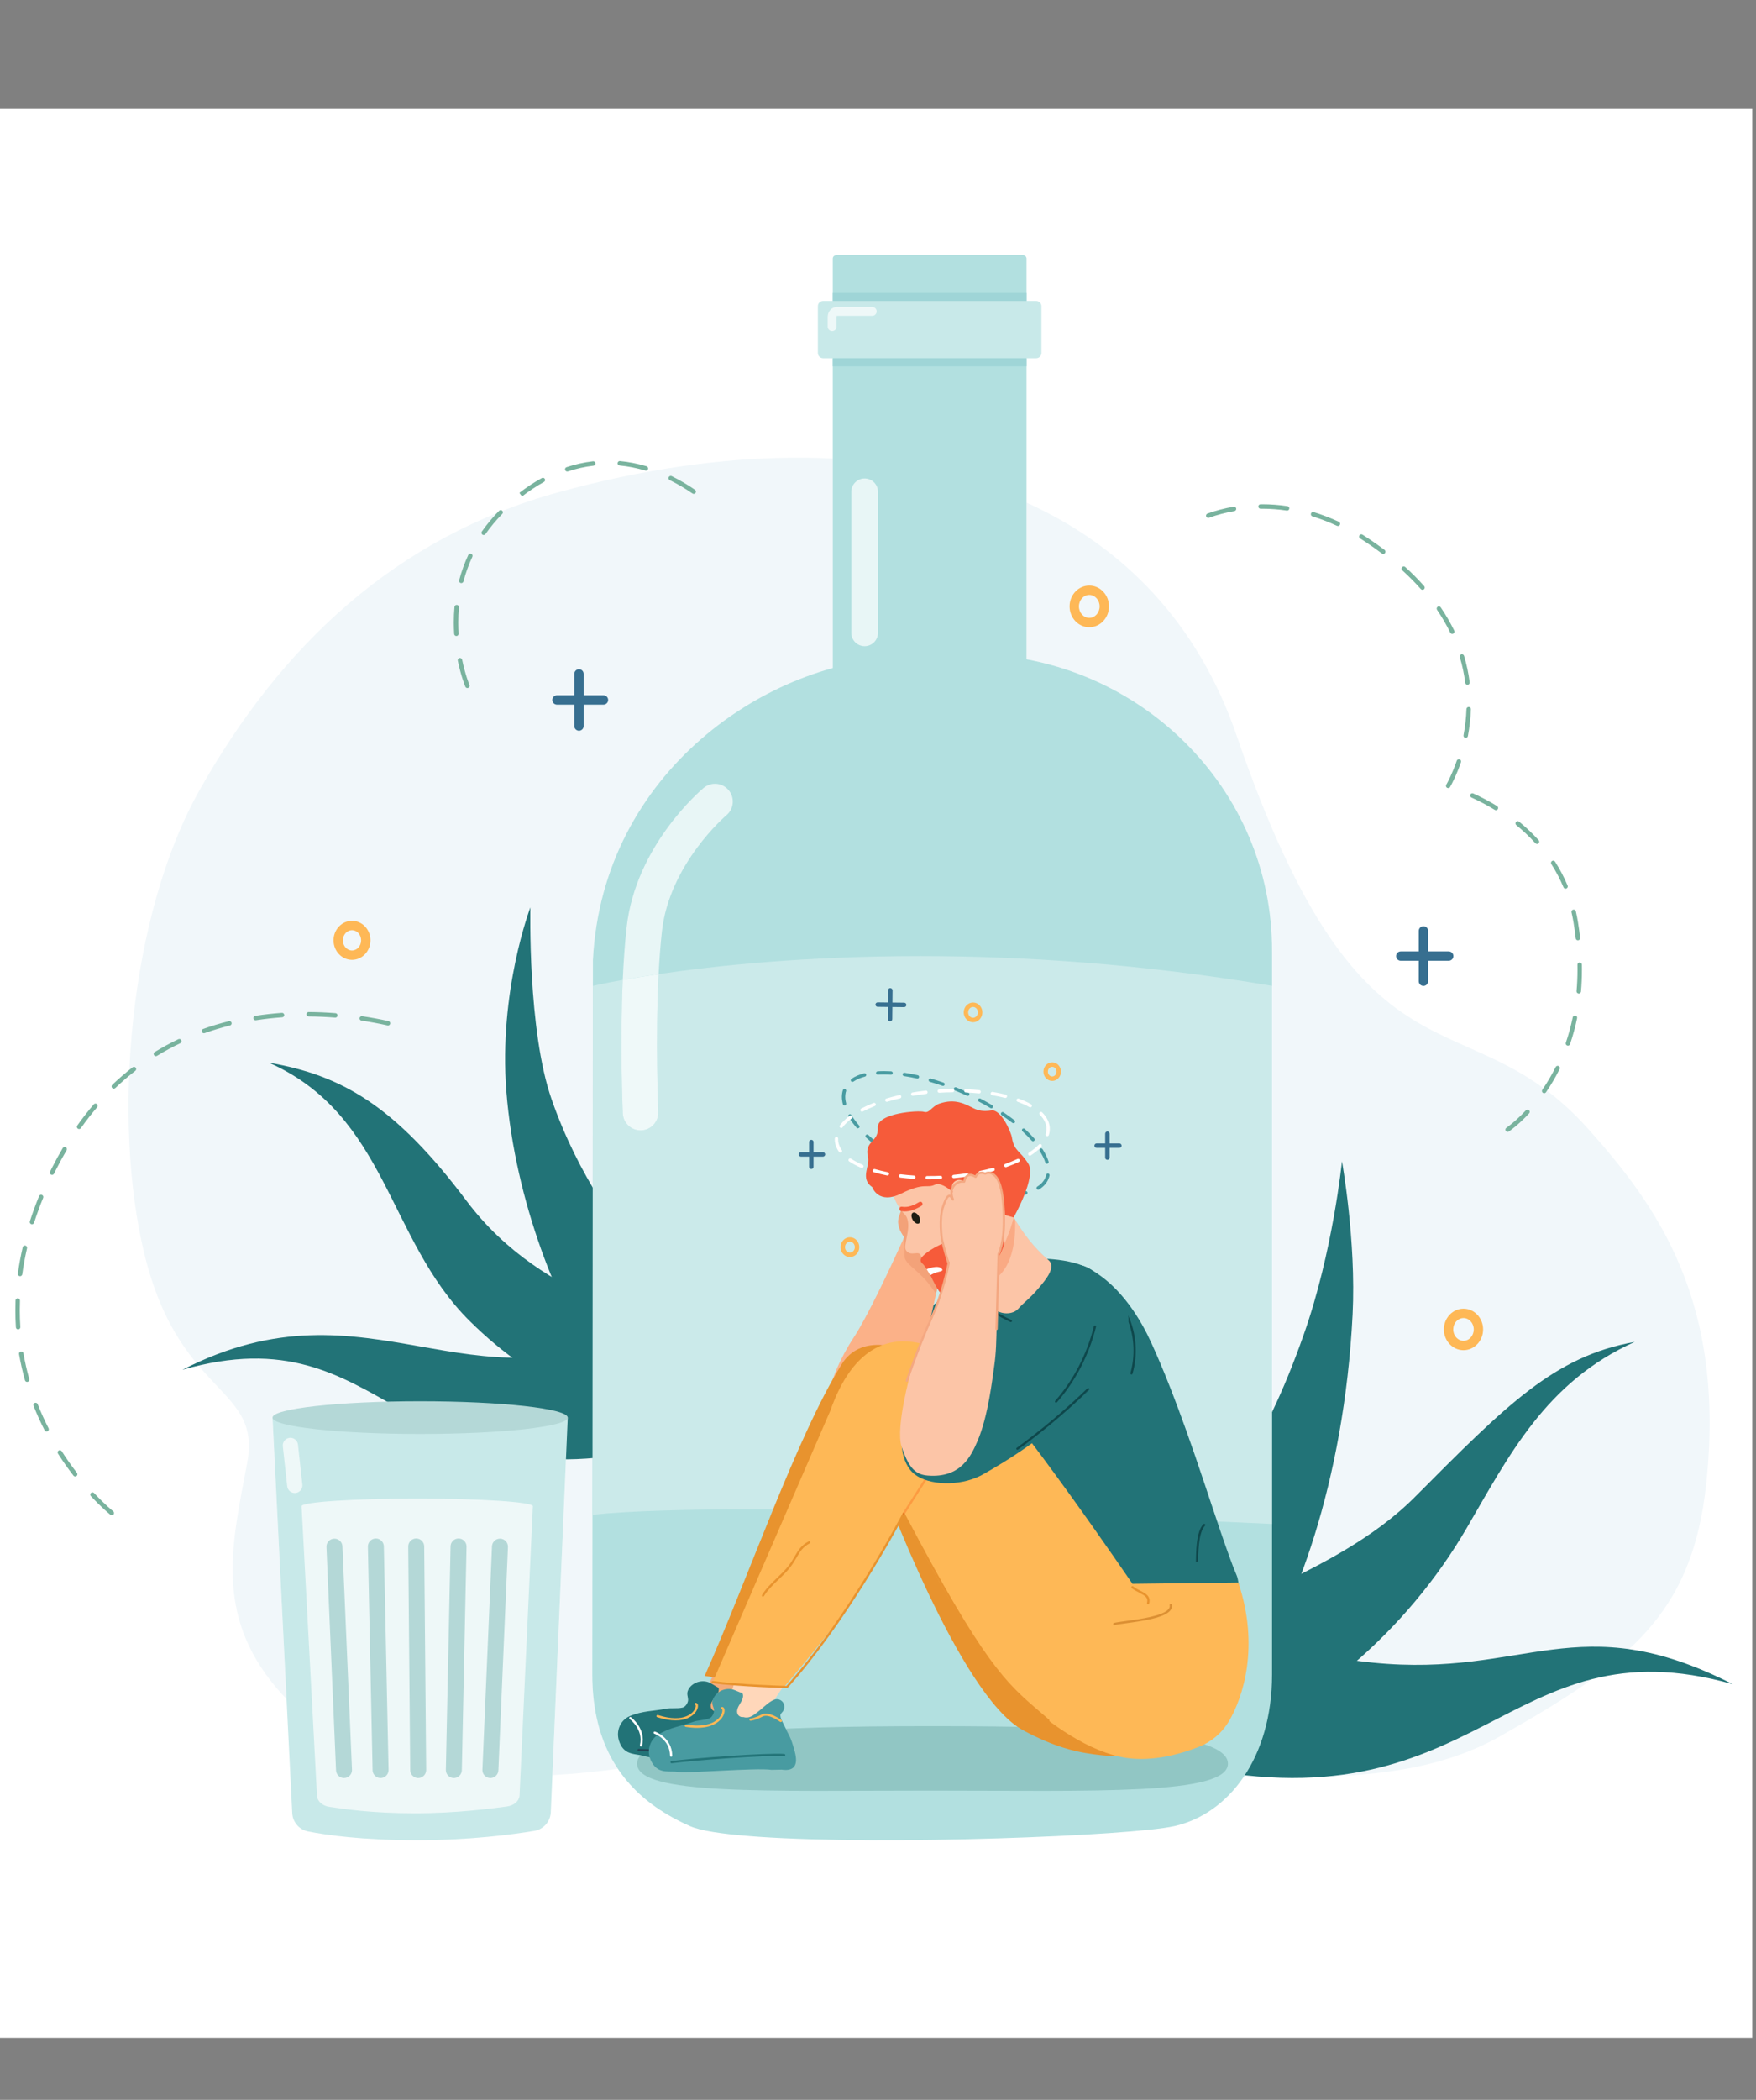 <?xml version="1.0" encoding="UTF-8" standalone="no"?>
<!DOCTYPE svg PUBLIC "-//W3C//DTD SVG 1.1//EN" "http://www.w3.org/Graphics/SVG/1.1/DTD/svg11.dtd">
<svg width="100%" height="100%" viewBox="0 0 410 490" version="1.1" xmlns="http://www.w3.org/2000/svg" xmlns:xlink="http://www.w3.org/1999/xlink" xml:space="preserve" xmlns:serif="http://www.serif.com/" style="fill-rule:evenodd;clip-rule:evenodd;stroke-linejoin:round;stroke-miterlimit:2;">
    <rect x="0" y="0" width="410" height="490" fill="#808080" stroke="none"/>
    <g id="Artboard1" transform="matrix(0.825,0,0,0.973,40.138,37.464)">
        <rect x="-48.664" y="-38.503" width="495.908" height="503.386" style="fill:none;"/>
        <clipPath id="_clip1">
            <rect x="-48.664" y="-38.503" width="495.908" height="503.386"/>
        </clipPath>
        <g clip-path="url(#_clip1)">
            <g transform="matrix(1.212,0,0,1.028,-94.604,-12.385)">
                <rect x="0" y="0" width="500" height="450" style="fill:white;fill-rule:nonzero;"/>
                <path d="M340.534,389.131C336.494,389.131 332.453,389.047 328.445,388.951C332.482,382.912 334.949,374.847 334.949,365.22L334.949,357.086C343.702,340.699 352.116,314.004 353.76,281.252C354.619,264.124 351.275,245.507 351.275,245.507C351.275,245.507 349.145,266.647 342.402,285.785C339.779,293.232 337.325,299.067 334.971,303.967L334.971,204.587C334.965,204.586 334.955,204.585 334.949,204.584L334.949,197.016C334.949,196.217 334.949,195.429 334.929,194.64C334.151,161.43 309.443,134.353 277.615,128.401L277.615,91.856C300.457,102.179 317.749,120.18 326.659,146.142C356.537,233.191 379.92,205.756 408.749,237.929C425.159,256.242 440.901,278.456 436.311,320.93C433.03,351.274 418.22,362.717 388.056,379.726C373.928,387.692 357.248,389.131 340.534,389.131ZM166.899,388.711L170.069,315.048C172.05,315.038 174.112,314.948 176.26,314.769L176.217,365.22C176.217,369.493 176.694,373.331 177.576,376.765C178.603,380.769 180.181,384.234 182.195,387.242C177.265,387.91 172.121,388.431 166.899,388.711ZM104.824,370.952C104.006,370.115 103.212,369.243 102.446,368.335C87.857,351.045 92.162,334.514 95.656,315.758C97.684,304.869 91.361,301.573 84.27,293.172C89.136,292.034 93.516,291.538 97.536,291.538C111.364,291.538 120.926,297.415 131.272,303.293C132.461,303.969 133.66,304.644 134.877,305.311L101.549,305.311L104.824,370.952ZM83.766,292.567C79.332,287.183 74.671,279.704 71.61,267.067C64.051,235.86 67.984,188.229 84.523,158.896C103.511,125.218 130.312,99.87 168.359,89.419C187.848,84.066 206.652,81.358 224.14,81.358C226.915,81.358 229.663,81.427 232.37,81.563L232.37,130.433C204.985,137.986 178.219,162.297 176.362,198.541L176.356,204.586C176.353,204.587 176.352,204.587 176.352,204.587L176.352,210.182L176.315,251.624C172.761,245.615 169.432,238.81 166.708,231.02C161.086,214.934 161.764,186.266 161.764,186.266C161.764,186.266 154.299,205.76 156.157,229.26C157.368,244.573 161.562,259.895 166.747,272.495C159.876,268.333 152.837,262.706 146.835,254.718C129.979,232.28 117.495,225.418 100.698,222.502C128.304,234.741 128.368,263.665 147.505,282.693C150.751,285.921 154.113,288.804 157.539,291.332C150.158,291.214 143.087,289.955 135.948,288.697C128.449,287.375 120.879,286.053 112.793,286.053C103.927,286.053 94.441,287.644 83.766,292.567Z" style="fill:rgb(241,247,250);fill-rule:nonzero;"/>
                <path d="M196.987,303.86C181.931,305.997 163.323,298.422 147.505,282.693C128.368,263.665 128.304,234.741 100.698,222.502C117.495,225.418 129.979,232.28 146.835,254.718C165.459,279.506 194.087,281.564 196.586,287.62C198.105,291.302 196.54,307.251 196.987,303.86Z" style="fill:rgb(34,115,119);fill-rule:nonzero;"/>
                <path d="M197.76,315.112C201.165,309.085 206.305,303.579 205.814,295.244C205.037,282.052 179.351,267.189 166.708,231.02C161.086,214.934 161.764,186.266 161.764,186.266C161.764,186.266 154.299,205.76 156.157,229.26C158.171,254.728 168.439,280.224 177.786,293.173C185.267,303.538 189.076,314.131 197.76,315.112Z" style="fill:rgb(34,115,119);fill-rule:nonzero;"/>
                <path d="M189.922,312.625C160.649,319.172 145.246,311.233 131.272,303.293C117.163,295.277 104.511,287.262 80.512,294.153C102.491,282.862 119.4,285.78 135.948,288.697C143.778,290.077 151.527,291.458 159.694,291.333C169.807,289.545 179.592,288.76 186.602,297.407C184.776,297.629 189.64,301.579 188.359,302.978C188.556,303.334 192.14,310.615 189.922,312.625Z" style="fill:rgb(34,115,119);fill-rule:nonzero;"/>
                <path d="M312.606,378.884C330.974,381.896 323.162,389.169 353.824,362.861C364.357,353.825 373.364,343.124 380.363,331.141C390.234,314.242 398.863,296.967 419.632,287.651C400.907,290.986 389.79,302.25 368.317,323.815C348.88,343.336 317.032,348.926 312.975,360.764C311.534,364.967 313.121,382.664 312.606,378.884Z" style="fill:rgb(34,115,119);fill-rule:nonzero;"/>
                <path d="M307.499,390.266C303.671,383.558 297.91,377.439 298.417,368.139C299.221,353.417 309.49,352.252 315.415,339.304C324.559,319.323 332.203,314.74 342.402,285.785C349.145,266.647 351.275,245.507 351.275,245.507C351.275,245.507 354.619,264.124 353.76,281.252C351.785,320.596 340.04,351.2 329.676,365.692C321.38,377.292 317.183,389.127 307.499,390.266Z" style="fill:rgb(34,115,119);fill-rule:nonzero;"/>
                <path d="M313.426,386.134C383.88,402.237 389.141,352.417 442.5,367.487C406.297,349.088 394.309,366.067 358.531,362.48C347.132,361.338 333.451,357.923 324.161,371.634C325.312,369.935 320.792,376.303 322.228,377.857C322.01,378.256 310.942,383.902 313.426,386.134Z" style="fill:rgb(34,115,119);fill-rule:nonzero;"/>
                <path d="M188.743,84.385L188.596,84.363C186.601,83.772 184.582,83.376 182.596,83.186C182.311,83.159 182.102,82.905 182.129,82.621C182.156,82.335 182.407,82.123 182.694,82.154C184.747,82.35 186.831,82.758 188.891,83.369C189.165,83.45 189.322,83.739 189.241,84.013C189.174,84.239 188.967,84.385 188.743,84.385ZM170.371,84.589C170.153,84.589 169.951,84.452 169.878,84.234C169.788,83.962 169.936,83.668 170.207,83.578C172.231,82.907 174.307,82.446 176.376,82.209C176.66,82.169 176.918,82.38 176.95,82.665C176.983,82.949 176.779,83.207 176.495,83.239C174.496,83.468 172.49,83.914 170.534,84.563L170.371,84.589ZM199.902,89.802C199.801,89.802 199.699,89.773 199.609,89.711C197.898,88.535 196.114,87.49 194.305,86.603C194.048,86.478 193.941,86.166 194.067,85.91C194.194,85.653 194.506,85.547 194.761,85.672C196.616,86.581 198.444,87.652 200.197,88.856C200.433,89.019 200.492,89.341 200.33,89.578C200.229,89.724 200.067,89.802 199.902,89.802ZM159.842,90.376L159.49,89.993L159.204,89.558C160.917,88.244 162.674,87.089 164.433,86.12C164.683,85.981 164.999,86.072 165.137,86.324C165.275,86.574 165.185,86.89 164.933,87.028C163.22,87.973 161.507,89.099 159.842,90.376ZM150.853,99.403C150.75,99.403 150.646,99.373 150.556,99.309C150.321,99.144 150.265,98.821 150.429,98.587C151.611,96.903 152.968,95.275 154.461,93.748C154.662,93.544 154.99,93.54 155.195,93.739C155.4,93.939 155.404,94.268 155.203,94.473C153.749,95.96 152.428,97.545 151.278,99.183C151.177,99.326 151.016,99.403 150.853,99.403ZM145.63,110.626L145.498,110.609C145.22,110.536 145.055,110.252 145.128,109.975C145.667,107.934 146.388,105.938 147.271,104.043C147.392,103.785 147.701,103.673 147.96,103.792C148.219,103.913 148.332,104.222 148.211,104.481C147.354,106.32 146.654,108.258 146.131,110.24C146.07,110.473 145.859,110.626 145.63,110.626ZM144.484,122.969C144.213,122.969 143.984,122.758 143.967,122.483C143.912,121.597 143.883,120.698 143.882,119.813C143.882,118.593 143.937,117.373 144.043,116.186C144.069,115.9 144.323,115.686 144.607,115.715C144.892,115.741 145.103,115.994 145.077,116.279C144.973,117.435 144.919,118.624 144.919,119.812C144.92,120.676 144.948,121.553 145.002,122.417C145.021,122.704 144.804,122.95 144.518,122.968L144.484,122.969ZM147.054,135.109C146.853,135.109 146.661,134.991 146.577,134.793C146.537,134.698 145.579,132.417 144.81,128.721C144.752,128.44 144.932,128.166 145.213,128.107C145.489,128.049 145.768,128.229 145.826,128.51C146.572,132.098 147.522,134.366 147.532,134.389C147.644,134.652 147.521,134.957 147.256,135.068L147.054,135.109Z" style="fill:rgb(121,179,158);fill-rule:nonzero;"/>
                <path d="M116.213,211.993C114.107,211.829 112.027,211.739 109.99,211.726C109.704,211.724 109.473,211.491 109.475,211.204C109.478,210.919 109.709,210.689 109.994,210.689C112.059,210.703 114.164,210.792 116.253,210.958C116.539,210.98 116.752,211.23 116.73,211.515C116.709,211.787 116.481,211.993 116.213,211.993ZM97.587,212.616C97.336,212.616 97.116,212.433 97.076,212.177C97.031,211.894 97.226,211.629 97.508,211.585C99.538,211.271 101.634,211.035 103.737,210.886C104.014,210.864 104.271,211.081 104.291,211.367C104.311,211.653 104.096,211.901 103.81,211.921C101.735,212.067 99.668,212.3 97.668,212.61L97.587,212.616ZM128.52,213.83L128.407,213.817C126.435,213.378 124.387,212.999 122.321,212.691C122.039,212.649 121.843,212.386 121.885,212.102C121.927,211.819 122.191,211.629 122.475,211.666C124.564,211.977 126.636,212.36 128.632,212.805C128.912,212.867 129.088,213.145 129.026,213.424C128.972,213.666 128.757,213.83 128.52,213.83ZM85.53,215.637C85.317,215.637 85.117,215.505 85.041,215.292C84.945,215.022 85.086,214.726 85.356,214.63C87.298,213.94 89.319,213.332 91.362,212.822C91.637,212.754 91.921,212.922 91.991,213.2C92.06,213.478 91.891,213.759 91.613,213.829C89.603,214.33 87.614,214.929 85.704,215.607L85.53,215.637ZM74.317,220.98C74.143,220.98 73.972,220.893 73.874,220.733C73.724,220.489 73.801,220.169 74.045,220.021C75.816,218.934 77.671,217.927 79.56,217.028C79.819,216.906 80.128,217.015 80.252,217.274C80.375,217.533 80.265,217.842 80.006,217.965C78.15,218.848 76.327,219.837 74.587,220.904C74.503,220.957 74.41,220.98 74.317,220.98ZM64.482,228.566C64.346,228.566 64.209,228.513 64.107,228.405C63.91,228.198 63.918,227.87 64.125,227.673C65.641,226.226 67.241,224.85 68.88,223.584C69.109,223.409 69.434,223.45 69.608,223.677C69.783,223.904 69.741,224.229 69.515,224.405C67.903,225.648 66.331,227 64.841,228.422C64.74,228.519 64.611,228.566 64.482,228.566ZM56.382,237.984C56.278,237.984 56.174,237.953 56.083,237.889C55.849,237.723 55.793,237.399 55.959,237.166C57.181,235.441 58.477,233.779 59.812,232.224C60,232.008 60.327,231.983 60.543,232.169C60.761,232.354 60.786,232.682 60.599,232.9C59.285,234.431 58.009,236.067 56.806,237.766C56.705,237.908 56.544,237.984 56.382,237.984ZM50.064,248.685L49.836,248.631C49.579,248.505 49.473,248.193 49.6,247.938L50.019,247.096C50.826,245.493 51.682,243.922 52.563,242.426C52.707,242.178 53.025,242.096 53.272,242.242C53.52,242.387 53.602,242.705 53.456,242.952C52.587,244.428 51.743,245.979 50.945,247.562L50.531,248.396C50.44,248.578 50.256,248.685 50.064,248.685ZM45.378,260.205L45.219,260.18C44.946,260.093 44.796,259.8 44.884,259.528C45.511,257.58 46.233,255.601 47.032,253.646C47.14,253.381 47.443,253.254 47.708,253.362C47.973,253.471 48.101,253.773 47.992,254.039C47.204,255.969 46.49,257.922 45.872,259.847C45.801,260.065 45.597,260.205 45.378,260.205ZM42.599,272.32L42.529,272.315C42.245,272.277 42.046,272.016 42.085,271.732C42.362,269.694 42.743,267.619 43.216,265.565C43.28,265.286 43.562,265.112 43.838,265.177C44.117,265.241 44.292,265.521 44.227,265.799C43.76,267.822 43.385,269.865 43.113,271.872C43.077,272.132 42.855,272.32 42.599,272.32ZM42.146,284.737C41.875,284.737 41.647,284.526 41.628,284.252C41.543,282.937 41.499,281.6 41.5,280.281C41.5,279.522 41.513,278.754 41.542,277.979C41.552,277.692 41.786,277.478 42.08,277.479C42.366,277.491 42.589,277.731 42.579,278.018C42.551,278.78 42.537,279.534 42.537,280.281C42.536,281.577 42.579,282.892 42.664,284.186C42.682,284.471 42.465,284.717 42.18,284.736L42.146,284.737ZM44.242,296.98C44.015,296.98 43.807,296.831 43.743,296.602C43.178,294.591 42.713,292.531 42.363,290.481C42.314,290.199 42.504,289.931 42.787,289.883C43.073,289.838 43.338,290.024 43.385,290.307C43.73,292.32 44.187,294.345 44.742,296.322C44.819,296.598 44.658,296.884 44.383,296.961L44.242,296.98ZM48.793,308.548C48.604,308.548 48.422,308.444 48.331,308.265C47.373,306.396 46.503,304.474 45.745,302.549C45.64,302.283 45.772,301.98 46.038,301.877C46.303,301.77 46.605,301.902 46.71,302.168C47.456,304.062 48.312,305.954 49.253,307.793C49.384,308.047 49.283,308.36 49.028,308.49L48.793,308.548ZM55.471,319.039C55.316,319.039 55.163,318.971 55.061,318.838C53.78,317.184 52.566,315.456 51.451,313.706C51.296,313.465 51.368,313.144 51.609,312.989C51.85,312.835 52.172,312.906 52.326,313.148C53.424,314.873 54.62,316.573 55.881,318.203C56.056,318.43 56.015,318.756 55.788,318.931C55.693,319.004 55.582,319.039 55.471,319.039ZM64.023,328.09C63.911,328.09 63.797,328.053 63.703,327.979C63.625,327.916 61.772,326.446 59.127,323.62C58.932,323.41 58.943,323.082 59.152,322.887C59.362,322.692 59.689,322.702 59.885,322.911C62.471,325.675 64.327,327.149 64.345,327.164C64.57,327.341 64.608,327.667 64.43,327.892C64.328,328.021 64.177,328.09 64.023,328.09Z" style="fill:rgb(121,179,158);fill-rule:nonzero;"/>
                <path d="M338.463,93.704L338.386,93.698C336.481,93.416 334.549,93.272 332.641,93.272L332.266,93.274C331.976,93.274 331.743,93.046 331.74,92.761C331.737,92.475 331.967,92.24 332.253,92.237L332.641,92.234C334.6,92.235 336.584,92.382 338.538,92.672C338.821,92.714 339.017,92.978 338.975,93.261C338.938,93.519 338.715,93.704 338.463,93.704ZM320.051,95.406C319.839,95.406 319.64,95.275 319.563,95.063C319.466,94.793 319.605,94.497 319.875,94.399C321.793,93.707 323.846,93.171 325.979,92.802C326.254,92.754 326.529,92.942 326.578,93.226C326.627,93.507 326.438,93.776 326.154,93.825C324.082,94.183 322.088,94.704 320.228,95.375L320.051,95.406ZM350.329,97.311L350.11,97.262C348.225,96.385 346.294,95.643 344.373,95.055C344.1,94.971 343.945,94.681 344.028,94.407C344.112,94.134 344.398,93.978 344.677,94.063C346.644,94.665 348.618,95.425 350.548,96.321C350.808,96.442 350.92,96.75 350.8,97.01C350.712,97.2 350.525,97.311 350.329,97.311ZM360.91,103.817C360.801,103.817 360.691,103.784 360.599,103.713C359.417,102.824 358.164,101.937 356.874,101.076C356.42,100.774 355.969,100.482 355.52,100.202C355.276,100.05 355.202,99.731 355.354,99.488C355.507,99.245 355.828,99.172 356.068,99.322C356.526,99.608 356.987,99.905 357.449,100.213C358.757,101.084 360.026,101.983 361.223,102.885C361.451,103.057 361.497,103.382 361.325,103.611C361.223,103.746 361.067,103.817 360.91,103.817ZM370.083,112.194C369.94,112.194 369.798,112.135 369.695,112.02C368.38,110.533 366.92,109.061 365.358,107.642C365.146,107.45 365.131,107.122 365.323,106.91C365.517,106.697 365.845,106.682 366.056,106.875C367.646,108.318 369.131,109.818 370.472,111.332C370.662,111.546 370.642,111.874 370.427,112.064C370.328,112.151 370.206,112.194 370.083,112.194ZM377.027,122.472C376.835,122.472 376.65,122.365 376.561,122.18C375.687,120.376 374.65,118.589 373.48,116.868C373.319,116.631 373.38,116.309 373.617,116.147C373.851,115.989 374.175,116.047 374.337,116.285C375.536,118.048 376.599,119.879 377.495,121.728C377.619,121.985 377.512,122.295 377.254,122.42L377.027,122.472ZM380.578,134.342C380.321,134.342 380.098,134.15 380.064,133.889C379.808,131.866 379.379,129.848 378.791,127.893C378.708,127.618 378.864,127.329 379.139,127.246C379.411,127.165 379.702,127.319 379.784,127.594C380.389,129.604 380.829,131.678 381.094,133.758C381.131,134.042 380.929,134.301 380.646,134.338L380.578,134.342ZM380.171,146.733L380.074,146.724C379.792,146.671 379.606,146.4 379.66,146.118C380.045,144.088 380.274,142.035 380.345,140.016C380.355,139.73 380.602,139.509 380.881,139.516C381.167,139.525 381.392,139.766 381.382,140.052C381.309,142.124 381.072,144.229 380.68,146.311C380.633,146.56 380.415,146.733 380.171,146.733ZM376.073,158.445L375.815,158.377C375.567,158.234 375.48,157.917 375.624,157.669C375.931,157.132 377.016,155.143 378.081,152.058C378.175,151.788 378.472,151.646 378.74,151.737C379.011,151.831 379.155,152.126 379.062,152.396C377.967,155.567 376.843,157.628 376.523,158.185C376.428,158.352 376.253,158.445 376.073,158.445ZM387.229,163.602C387.136,163.602 387.042,163.577 386.958,163.525C385.218,162.461 383.385,161.492 381.508,160.645C381.248,160.527 381.132,160.22 381.249,159.959C381.367,159.698 381.674,159.583 381.936,159.7C383.851,160.564 385.723,161.553 387.499,162.641C387.743,162.79 387.82,163.109 387.672,163.354C387.573,163.514 387.403,163.602 387.229,163.602ZM396.825,171.475C396.685,171.475 396.543,171.417 396.44,171.304C395.097,169.818 393.597,168.397 391.981,167.079C391.76,166.898 391.728,166.572 391.908,166.35C392.092,166.128 392.416,166.096 392.639,166.276C394.293,167.626 395.83,169.084 397.21,170.608C397.401,170.82 397.386,171.148 397.174,171.34C397.074,171.431 396.95,171.475 396.825,171.475ZM403.484,181.913C403.282,181.913 403.09,181.793 403.007,181.594C402.222,179.715 401.266,177.89 400.165,176.171C400.01,175.93 400.081,175.609 400.322,175.455C400.561,175.3 400.883,175.369 401.038,175.612C402.172,177.382 403.155,179.259 403.963,181.194C404.073,181.458 403.948,181.762 403.685,181.873L403.484,181.913ZM406.372,193.964C406.111,193.964 405.887,193.768 405.857,193.502C405.729,192.345 405.563,191.145 405.369,189.935C405.232,189.09 405.066,188.246 404.876,187.424C404.811,187.145 404.985,186.866 405.264,186.801C405.547,186.737 405.822,186.911 405.887,187.19C406.082,188.034 406.252,188.902 406.393,189.77C406.591,190.996 406.758,192.213 406.889,193.388C406.92,193.672 406.715,193.929 406.431,193.961L406.372,193.964ZM406.571,206.386C406.24,206.359 406.028,206.107 406.054,205.822C406.199,204.166 406.272,202.458 406.271,200.75C406.271,200.39 406.269,200.027 406.262,199.663C406.257,199.376 406.483,199.139 406.771,199.134C407.032,199.103 407.294,199.356 407.299,199.643C407.306,200.014 407.309,200.383 407.309,200.749C407.31,202.488 407.235,204.226 407.087,205.913C407.063,206.183 406.837,206.386 406.571,206.386ZM404.04,218.537L403.872,218.509C403.602,218.417 403.456,218.122 403.55,217.851C404.202,215.941 404.746,213.943 405.166,211.915C405.225,211.633 405.503,211.458 405.779,211.511C406.06,211.57 406.24,211.844 406.182,212.125C405.754,214.196 405.198,216.235 404.53,218.187C404.457,218.401 404.256,218.537 404.04,218.537ZM398.487,229.635C398.386,229.635 398.284,229.605 398.193,229.544C397.958,229.382 397.898,229.059 398.061,228.822C399.211,227.147 400.261,225.365 401.179,223.524C401.306,223.269 401.617,223.164 401.875,223.292C402.132,223.42 402.234,223.732 402.107,223.988C401.167,225.872 400.093,227.696 398.915,229.41C398.814,229.556 398.651,229.635 398.487,229.635ZM389.96,238.646C389.792,238.646 389.627,238.564 389.526,238.415C389.368,238.176 389.435,237.854 389.672,237.695C389.692,237.683 391.67,236.358 394.22,233.621C394.415,233.413 394.743,233.399 394.953,233.595C395.163,233.79 395.174,234.118 394.979,234.328C392.337,237.164 390.33,238.505 390.246,238.561C390.157,238.619 390.059,238.646 389.96,238.646Z" style="fill:rgb(121,179,158);fill-rule:nonzero;"/>
                <path d="M166.521,397.482C166.383,399.612 164.802,401.364 162.697,401.718C157.67,402.561 147.732,403.897 135.206,403.897C122.418,403.897 114.103,402.696 109.84,401.853C107.815,401.452 106.313,399.748 106.158,397.69L101.549,305.311L170.488,305.311L166.521,397.482Z" style="fill:rgb(200,233,233);fill-rule:nonzero;"/>
                <path d="M170.488,305.311C170.488,307.418 155.055,309.127 136.019,309.127C116.981,309.127 101.549,307.418 101.549,305.311C101.549,303.202 116.981,301.493 136.019,301.493C155.055,301.493 170.488,303.202 170.488,305.311Z" style="fill:rgb(180,216,215);fill-rule:nonzero;"/>
                <path d="M134.724,397.614C124.705,397.614 118.166,396.623 114.826,396.121C113.24,395.883 112.063,394.868 111.942,393.643L108.331,325.977C108.331,324.997 120.421,324.201 135.335,324.201C150.249,324.201 162.339,324.997 162.339,325.977L159.231,393.519C159.123,394.787 157.884,395.83 156.235,396.041C152.297,396.543 144.537,397.614 134.724,397.614Z" style="fill:rgb(238,248,248);fill-rule:nonzero;"/>
                <path d="M106.747,322.905C105.851,322.905 105.08,322.231 104.98,321.321L103.954,311.997C103.846,311.02 104.551,310.142 105.528,310.033C105.593,310.026 105.658,310.023 105.722,310.023C106.619,310.023 107.391,310.697 107.491,311.608L108.517,320.932C108.625,321.908 107.92,322.787 106.943,322.895L106.747,322.905Z" style="fill:rgb(238,248,248);fill-rule:nonzero;"/>
                <path d="M115.991,333.551C114.96,333.561 114.132,334.403 114.142,335.435L116.378,387.54C116.387,388.501 117.12,389.286 118.055,389.38L118.261,389.39C119.292,389.381 120.12,388.537 120.11,387.507L117.874,335.4C117.865,334.37 117.022,333.544 115.991,333.551Z" style="fill:rgb(180,216,215);fill-rule:nonzero;"/>
                <path d="M125.706,333.515C124.674,333.501 123.828,334.326 123.815,335.356L124.914,387.499C124.901,388.46 125.617,389.261 126.549,389.376L126.755,389.39C127.786,389.403 128.632,388.578 128.646,387.548L127.547,335.405C127.561,334.374 126.736,333.529 125.706,333.515Z" style="fill:rgb(180,216,215);fill-rule:nonzero;"/>
                <path d="M154.679,333.551C155.71,333.561 156.538,334.403 156.528,335.435L154.292,387.54C154.283,388.501 153.55,389.286 152.615,389.38L152.409,389.39C151.378,389.381 150.55,388.537 150.559,387.507L152.796,335.4C152.805,334.37 153.648,333.544 154.679,333.551Z" style="fill:rgb(180,216,215);fill-rule:nonzero;"/>
                <path d="M144.964,333.515C145.995,333.501 146.842,334.326 146.854,335.356L145.756,387.499C145.769,388.46 145.053,389.261 144.12,389.376L143.914,389.39C142.883,389.403 142.037,388.578 142.024,387.548L143.122,335.405C143.109,334.374 143.934,333.529 144.964,333.515Z" style="fill:rgb(180,216,215);fill-rule:nonzero;"/>
                <path d="M135.151,333.51C134.121,333.484 133.264,334.299 133.239,335.329L133.7,387.481C133.675,388.442 134.382,389.251 135.313,389.377L135.519,389.395C136.549,389.42 137.405,388.605 137.431,387.575L136.97,335.423C136.996,334.393 136.182,333.538 135.151,333.51Z" style="fill:rgb(180,216,215);fill-rule:nonzero;"/>
                <path d="M334.949,197.016L334.949,365.22C334.949,384.69 324.856,397.771 312.097,400.624C301.941,402.885 244.421,405.146 214.919,403.093C214.225,403.041 213.55,402.999 212.897,402.936C206.372,402.429 201.455,401.672 199.059,400.624C188.965,396.184 180.708,388.975 177.576,376.765C176.694,373.331 176.217,369.493 176.217,365.22L176.269,304.308L176.362,198.541C178.602,154.817 217.098,128.458 249.193,127.939C251.734,127.898 253.519,127.815 253.519,127.68L264.432,127.182C302.367,127.182 334.047,156.964 334.929,194.64C334.949,195.429 334.949,196.217 334.949,197.016Z" style="fill:rgb(178,224,224);fill-rule:nonzero;"/>
                <path d="M324.644,386.043C324.644,393.452 293.249,392.326 255.151,392.326C217.053,392.326 186.678,393.452 186.678,386.043C186.678,378.633 217.563,377.285 255.661,377.285C293.759,377.285 324.644,378.633 324.644,386.043Z" style="fill:rgb(145,198,196);fill-rule:nonzero;"/>
                <path d="M334.949,304.011L334.949,204.584C334.955,204.585 334.965,204.586 334.971,204.587L334.971,303.967C334.963,303.982 334.956,303.996 334.949,304.011Z" style="fill:rgb(246,250,252);fill-rule:nonzero;"/>
                <path d="M334.971,330.118C334.971,330.118 334.964,330.118 334.949,330.117L334.949,304.011C334.956,303.996 334.963,303.982 334.971,303.967L334.971,330.118Z" style="fill:rgb(107,161,164);fill-rule:nonzero;"/>
                <path d="M176.352,210.182L176.352,204.587C176.352,204.587 176.353,204.587 176.356,204.586L176.352,210.182Z" style="fill:rgb(246,250,252);fill-rule:nonzero;"/>
                <path d="M334.949,330.117C334.592,330.1 329.834,329.871 322.13,329.54C320.978,326.138 319.911,322.913 319.284,321.028C312.742,301.386 309.022,292.861 306.73,287.814C304.732,283.416 300.334,275.384 293.184,271.105C292.329,270.493 291.493,270.081 290.676,269.848C287.997,268.796 284.863,268.407 282.413,268.279C278.991,265.312 276.396,261.619 274.698,258.722L274.619,258.585C274.802,258.258 276.085,255.951 277.118,253.335C277.259,253.307 277.398,253.278 277.535,253.247C277.745,253.199 277.875,252.991 277.829,252.781C277.788,252.6 277.628,252.478 277.448,252.478L277.442,252.478C278.335,250.013 278.888,247.437 278.033,246.079C276.082,242.98 274.704,243.135 274.219,240.055C273.982,238.546 271.713,233.639 269.639,233.639C269.573,233.639 269.508,233.644 269.443,233.654C268.886,233.74 268.398,233.777 267.964,233.777C266.744,233.777 265.952,233.483 265.251,233.143C263.947,232.51 262.349,231.552 260.143,231.552C259.277,231.552 258.316,231.699 257.243,232.072C255.954,232.521 255.3,233.588 254.544,233.936C254.352,233.969 254.159,234.004 253.969,234.043C253.884,234.035 253.797,234.017 253.706,233.987C253.501,233.92 253.054,233.882 252.453,233.882C249.467,233.882 242.684,234.813 242.889,237.679C242.988,239.062 242.485,239.818 241.909,240.479C241.476,240.112 241.06,239.744 240.665,239.376C240.59,239.306 240.495,239.272 240.4,239.272C240.295,239.272 240.192,239.313 240.115,239.395C239.969,239.553 239.977,239.8 240.135,239.945C240.534,240.316 240.953,240.688 241.388,241.058C240.707,241.834 240.146,242.699 240.604,244.556C241.115,246.622 238.657,249.508 241.594,251.543C241.594,251.543 242.379,253.927 245.109,253.927C245.553,253.927 246.048,253.864 246.6,253.717C246.864,254.425 247.182,255.104 247.562,255.728C249.085,258.229 249.382,257.748 249.78,258.94C250.63,261.494 248.719,265.199 249.489,266.295C249.91,266.894 250.438,267.023 250.956,267.023C251.152,267.023 251.347,267.005 251.534,266.986C251.721,266.968 251.9,266.949 252.066,266.949C252.438,266.949 252.74,267.043 252.899,267.44C253.292,268.423 253.468,268.551 253.998,269.525C254.438,270.334 254.985,271.168 255.439,271.904C256.773,274.065 257.114,275.369 258.816,275.66C258.956,275.684 259.101,275.695 259.252,275.695C259.833,275.695 260.506,275.528 261.234,275.235C259.769,276.103 258.213,277.179 256.575,278.485C254.661,280.012 253.676,281.335 253.676,281.335C250.848,283.168 247.168,285.817 243.741,288.373C243.452,288.354 243.163,288.344 242.875,288.344C239.608,288.344 236.498,289.587 234.48,292.816C229.262,301.169 223.833,313.564 218.447,326.709C217.164,326.705 215.899,326.702 214.641,326.702C198.771,326.702 185.025,327.05 176.352,327.966L176.352,210.182L176.356,204.586C176.48,204.557 178.892,203.995 183.33,203.202C182.661,218.297 183.305,233.52 183.341,234.332C183.438,236.561 185.275,238.301 187.483,238.301L187.668,238.297C189.956,238.198 191.731,236.261 191.632,233.972C191.623,233.769 190.924,217.226 191.707,201.843C204.888,199.9 225.998,197.637 252.812,197.637C276.308,197.637 304.175,199.372 334.949,204.584L334.949,330.117ZM282.597,248.366C282.422,248.366 282.263,248.493 282.224,248.671C282.173,248.893 282.102,249.108 282.015,249.317C281.667,250.154 281.033,250.86 280.132,251.418C279.949,251.531 279.893,251.77 280.005,251.954C280.079,252.072 280.206,252.138 280.336,252.138L280.541,252.08C281.583,251.436 282.321,250.607 282.732,249.617C282.837,249.368 282.921,249.108 282.981,248.843C283.029,248.634 282.897,248.425 282.688,248.378C282.658,248.37 282.627,248.366 282.597,248.366ZM281.029,242.515C280.957,242.515 280.883,242.535 280.817,242.577C280.637,242.693 280.585,242.935 280.703,243.115C281.31,244.052 281.752,244.959 282.018,245.807C282.07,245.973 282.225,246.079 282.39,246.079L282.506,246.06C282.711,245.997 282.825,245.778 282.76,245.573C282.474,244.658 282,243.689 281.355,242.691C281.281,242.577 281.157,242.515 281.029,242.515ZM276.936,237.847C276.831,237.847 276.726,237.89 276.648,237.974C276.504,238.133 276.516,238.379 276.674,238.524C277.467,239.246 278.196,239.978 278.84,240.701C278.917,240.787 279.023,240.831 279.131,240.831C279.223,240.831 279.314,240.798 279.39,240.732C279.55,240.589 279.564,240.344 279.421,240.183C278.759,239.44 278.011,238.689 277.198,237.948C277.124,237.881 277.03,237.847 276.936,237.847ZM236.382,234.54C236.313,234.54 236.243,234.559 236.179,234.599C235.996,234.711 235.939,234.95 236.051,235.134C236.56,235.963 237.195,236.82 237.939,237.681C238.017,237.77 238.125,237.815 238.234,237.815L238.488,237.722C238.65,237.581 238.668,237.335 238.528,237.173C237.812,236.343 237.201,235.521 236.714,234.727C236.641,234.607 236.513,234.54 236.382,234.54ZM272.026,234.027C271.901,234.027 271.779,234.088 271.704,234.199C271.584,234.378 271.631,234.62 271.809,234.74C272.679,235.326 273.521,235.934 274.313,236.547L274.551,236.628C274.666,236.628 274.781,236.576 274.858,236.477C274.989,236.307 274.959,236.063 274.789,235.931C273.983,235.308 273.127,234.689 272.244,234.095C272.177,234.049 272.101,234.027 272.026,234.027ZM266.68,230.849C266.54,230.849 266.405,230.925 266.334,231.058C266.233,231.248 266.308,231.483 266.498,231.583C267.408,232.06 268.316,232.566 269.2,233.089L269.397,233.143C269.53,233.143 269.66,233.075 269.732,232.951C269.841,232.767 269.78,232.528 269.595,232.419C268.701,231.89 267.78,231.377 266.858,230.894C266.801,230.863 266.74,230.849 266.68,230.849ZM235.112,228.645C234.946,228.645 234.792,228.749 234.739,228.914C234.582,229.403 234.502,229.93 234.502,230.476C234.501,231.023 234.582,231.604 234.74,232.201C234.786,232.375 234.943,232.489 235.115,232.489L235.215,232.477C235.423,232.422 235.547,232.208 235.492,232C235.351,231.47 235.279,230.957 235.28,230.477C235.28,230.011 235.347,229.564 235.48,229.151C235.545,228.947 235.432,228.728 235.228,228.662C235.189,228.651 235.15,228.645 235.112,228.645ZM261.032,228.236C260.877,228.236 260.732,228.327 260.669,228.479C260.588,228.679 260.685,228.904 260.884,228.985C261.48,229.228 262.079,229.48 262.682,229.746C263.032,229.9 263.379,230.058 263.724,230.216L263.887,230.252C264.033,230.252 264.174,230.168 264.24,230.025C264.33,229.831 264.245,229.6 264.05,229.509C263.701,229.348 263.351,229.189 262.996,229.033C262.387,228.766 261.78,228.508 261.176,228.264C261.129,228.245 261.079,228.236 261.032,228.236ZM255.153,226.2C254.983,226.2 254.826,226.311 254.777,226.481C254.718,226.687 254.837,226.903 255.044,226.962C256.014,227.241 257.004,227.555 257.989,227.897L258.117,227.919C258.278,227.919 258.43,227.818 258.484,227.657C258.555,227.455 258.446,227.232 258.245,227.162C257.246,226.815 256.241,226.496 255.259,226.215C255.224,226.205 255.188,226.2 255.153,226.2ZM239.799,224.981C239.767,224.981 239.734,224.985 239.703,224.993C238.528,225.297 237.531,225.732 236.74,226.288C236.564,226.41 236.521,226.653 236.645,226.829C236.72,226.938 236.841,226.995 236.963,226.995L237.187,226.924C237.901,226.424 238.814,226.027 239.897,225.747C240.105,225.693 240.23,225.48 240.177,225.272C240.131,225.097 239.969,224.981 239.799,224.981ZM249.073,224.858C248.881,224.858 248.721,224.998 248.692,225.19C248.661,225.403 248.807,225.601 249.02,225.633C250.001,225.78 251.021,225.971 252.053,226.199L252.137,226.209C252.314,226.209 252.476,226.085 252.517,225.904C252.563,225.694 252.431,225.486 252.221,225.44C251.172,225.207 250.134,225.013 249.135,224.863C249.114,224.86 249.093,224.858 249.073,224.858ZM244.315,225.258C244.851,225.258 245.407,225.275 245.984,225.309C246.189,225.309 246.36,225.15 246.373,224.943C246.385,224.729 246.222,224.544 246.007,224.532C245.428,224.497 244.865,224.479 244.319,224.479C243.814,224.479 243.324,224.494 242.85,224.524C242.635,224.537 242.472,224.722 242.485,224.936C242.497,225.134 242.658,225.303 242.851,225.303C242.866,225.303 242.882,225.302 242.897,225.3C243.354,225.272 243.826,225.258 244.315,225.258ZM263.67,273.942C264.737,273.262 265.827,272.438 266.849,271.571L267.556,272.581C266.362,272.845 265.064,273.291 263.67,273.942Z" style="fill:rgb(203,234,234);fill-rule:nonzero;"/>
                <path d="M277.615,34.912L277.615,157.026L232.37,157.026L232.37,34.912C232.37,34.466 232.758,34.102 233.234,34.102L276.75,34.102C277.227,34.102 277.615,34.466 277.615,34.912Z" style="fill:rgb(178,224,224);fill-rule:nonzero;"/>
                <path d="M279.873,58.155L230.111,58.155C229.438,58.155 228.892,57.609 228.892,56.936L228.892,46.013C228.892,45.34 229.438,44.794 230.111,44.794L279.873,44.794C280.546,44.794 281.092,45.34 281.092,46.013L281.092,56.936C281.092,57.609 280.546,58.155 279.873,58.155Z" style="fill:rgb(200,233,233);fill-rule:nonzero;"/>
                <rect x="232.37" y="42.904" width="45.245" height="1.888" style="fill:rgb(159,213,215);fill-rule:nonzero;"/>
                <path d="M239.814,125.339C238.096,125.339 236.702,123.946 236.702,122.227L236.702,89.326C236.702,87.607 238.096,86.213 239.814,86.213C241.533,86.213 242.926,87.607 242.926,89.326L242.926,122.227C242.926,123.946 241.533,125.339 239.814,125.339Z" style="fill:rgb(232,246,246);fill-rule:nonzero;"/>
                <rect x="232.37" y="58.169" width="45.245" height="1.888" style="fill:rgb(159,213,215);fill-rule:nonzero;"/>
                <path d="M183.33,203.202C183.517,198.987 183.807,194.782 184.24,190.904C186.374,171.813 201.574,158.943 202.22,158.405C202.996,157.758 203.939,157.442 204.875,157.442C206.064,157.442 207.244,157.951 208.064,158.935C209.53,160.693 209.294,163.305 207.54,164.773C207.408,164.885 194.244,176.112 192.487,191.826C192.136,194.973 191.884,198.378 191.707,201.843C188.408,202.329 185.602,202.796 183.33,203.202Z" style="fill:rgb(232,246,246);fill-rule:nonzero;"/>
                <path d="M187.483,238.301C185.275,238.301 183.438,236.561 183.341,234.332C183.305,233.52 182.661,218.297 183.33,203.202C185.602,202.796 188.408,202.329 191.707,201.843C190.924,217.226 191.623,233.769 191.632,233.972C191.731,236.261 189.956,238.198 187.668,238.297L187.483,238.301Z" style="fill:rgb(239,249,249);fill-rule:nonzero;"/>
                <path d="M232.22,51.837C231.647,51.837 231.183,51.373 231.183,50.8L231.183,48.522C231.183,47.245 232.137,46.206 233.312,46.206L241.586,46.206C242.159,46.206 242.623,46.671 242.623,47.244C242.623,47.816 242.159,48.281 241.586,48.281L233.312,48.281C233.324,48.288 233.257,48.373 233.257,48.522L233.257,50.8C233.257,51.373 232.793,51.837 232.22,51.837Z" style="fill:rgb(238,248,248);fill-rule:nonzero;"/>
                <path d="M273.239,288.82C282.254,277.258 274.326,264.329 256.575,278.485C254.661,280.012 253.676,281.335 253.676,281.335C247.23,285.513 236.354,293.934 234.142,295.82C233.506,296.037 232.67,296.6 232.56,299.386L231.787,300.865C231.54,308.398 237.744,312.163 244.876,309.944C252.328,307.625 261.105,301.522 261.105,301.522C267.663,297.918 270.226,292.686 273.239,288.82Z" style="fill:rgb(34,115,119);fill-rule:nonzero;"/>
                <path d="M255.665,266.295C255.665,266.295 257.019,266.356 259.045,263.169C261.458,259.373 263.323,256.108 261.767,252.634C260.239,249.229 258.764,247.986 258.764,247.986C258.764,247.986 256.927,246.361 257.825,248.476C257.825,248.476 257.187,246.706 255.771,246.074C254.353,245.441 255.322,246.89 255.322,246.89C255.322,246.89 254.766,245.776 253.036,245.863C251.948,245.917 252.528,246.739 252.528,246.739C252.528,246.739 251.298,245.582 250.293,245.957C249.287,246.332 251.018,247.7 252.497,249.938C253.977,252.174 253.782,255.048 252.307,256.916C250.83,258.783 255.665,266.295 255.665,266.295Z" style="fill:rgb(252,197,167);fill-rule:nonzero;"/>
                <path d="M255.095,259.225C254.937,260.429 254.294,261.602 253.576,262.596C252.437,264.183 251.076,265.293 251.076,265.293C251.076,265.293 250.011,264.474 249.061,263.219C248.059,261.88 247.194,260.064 247.901,258.229C248.27,257.264 248.576,256.258 248.808,255.252C249.441,252.575 249.578,249.93 249.219,248.271C248.956,247.025 249.43,246.237 250.011,246.206C250.485,246.165 251.023,246.652 251.276,247.804C251.329,248.063 251.382,248.291 251.435,248.488C251.878,250.252 252.205,250.138 253.513,253.416L253.555,253.529C254.367,255.584 254.874,256.164 255.105,256.776C255.169,256.964 255.222,257.15 255.232,257.389C255.264,257.793 255.211,258.332 255.095,259.225Z" style="fill:rgb(252,197,167);fill-rule:nonzero;"/>
                <path d="M258.914,263.363C258.924,264.256 258.112,268.82 256.898,274.515C256.855,274.774 256.794,275.033 256.741,275.293C254.989,283.457 252.511,293.623 250.58,298.685C249.536,301.444 247.363,307.989 243.333,309.317C235.843,311.797 230.632,305.718 231.982,297.803C232.204,296.496 233.786,291.9 237.352,286.485C240.421,281.808 245.591,270.832 248.882,263.603C248.945,263.468 249.008,263.343 249.061,263.219C250.792,259.412 251.962,256.735 251.962,256.735C252.047,256.602 252.173,256.496 252.342,256.425C252.447,256.373 252.563,256.341 252.7,256.32C253.323,256.218 254.198,256.382 255.105,256.776C257.427,257.762 259.958,260.189 258.829,263.229C258.881,263.166 258.903,263.219 258.914,263.363Z" style="fill:rgb(251,177,136);fill-rule:nonzero;"/>
                <path d="M256.898,274.515C256.898,275.033 256.846,275.313 256.741,275.293L256.43,276.372C253.086,271.164 249.905,270.086 249.209,268.156C248.956,267.45 249.325,265.221 248.882,263.603C248.945,263.468 249.008,263.343 249.061,263.219C248.059,261.88 247.194,260.064 247.901,258.229C248.27,257.264 248.576,256.258 248.808,255.252L252.342,256.425L252.595,256.507L255.232,257.389C255.243,257.389 255.791,261.714 256.267,266.112C256.635,269.546 256.941,273.011 256.898,274.515Z" style="fill:rgb(243,162,121);fill-rule:nonzero;"/>
                <path d="M212.486,370.137C210.832,368.182 211.287,365.29 213.329,363.8C214.157,363.195 211.532,361.416 211.486,360.563C207.265,360.785 211.333,357.793 207.112,358.016C207.315,362.075 201.033,369.881 201.235,373.94C201.251,374.255 201.286,374.608 201.523,374.804C201.692,374.942 201.921,374.963 202.136,374.968C204.19,375.018 206.196,374.267 208.163,373.832C208.737,373.674 209.311,373.516 209.886,373.357C210.616,373.15 211.412,373.006 212.048,372.554C212.796,372.023 214.007,371.936 212.486,370.137Z" style="fill:rgb(244,171,120);fill-rule:nonzero;"/>
                <path d="M215.967,383.461C216.271,386.286 215.02,387.881 212.397,387.092C208.948,387.043 190.651,384.978 188.492,384.296C186.598,383.698 184.192,384.129 182.905,381.767C181.297,378.817 182.721,375.922 184.908,374.98C187.952,373.67 190.654,373.797 193.286,373.246C194.615,372.968 196.019,373.278 197.337,372.95C197.975,372.792 198.579,371.874 198.592,371.189C198.601,370.679 198.395,370.182 198.405,369.671C198.417,369.071 198.728,368.516 199.122,368.08C200.324,366.757 202.411,366.424 203.945,367.312C204.536,367.653 204.536,367.653 205.702,368.349C205.944,369.187 205.347,370.008 204.796,370.665C204.246,371.321 203.665,372.165 203.941,372.992C204.108,373.494 204.609,373.855 205.119,373.842C206.409,374.428 207.277,373.92 208.521,373.246C209.766,372.572 210.885,371.645 212.192,371.115C212.568,370.963 212.968,370.843 213.372,370.873C214.033,370.923 214.647,371.41 214.869,372.063C215.091,372.714 214.909,373.493 214.424,373.963C214.233,374.147 213.998,374.291 213.857,374.521C213.474,375.146 214.391,377.153 214.58,377.872C215.046,379.644 215.42,378.402 215.967,383.461Z" style="fill:rgb(34,115,119);fill-rule:nonzero;"/>
                <path d="M213.29,385.367L213.232,385.361C209.313,384.466 191.809,383.183 187.029,383.121C186.886,383.119 186.771,383.001 186.773,382.858C186.775,382.716 186.89,382.603 187.032,382.603C191.83,382.664 209.404,383.954 213.348,384.855C213.487,384.888 213.574,385.026 213.542,385.166C213.515,385.287 213.408,385.367 213.29,385.367Z" style="fill:rgb(34,67,84);fill-rule:nonzero;"/>
                <path d="M195.665,375.946C194.507,375.946 193.094,375.739 191.379,375.197C191.243,375.153 191.167,375.009 191.21,374.872C191.253,374.735 191.4,374.659 191.536,374.702C197.96,376.735 199.836,373.935 200.146,373.353C200.439,372.803 200.397,372.42 200.331,372.368C200.192,372.336 200.106,372.198 200.138,372.059C200.169,371.92 200.313,371.836 200.45,371.864C200.647,371.908 200.796,372.064 200.86,372.291C201.001,372.795 200.724,373.713 199.92,374.49C199.26,375.128 197.965,375.946 195.665,375.946Z" style="fill:rgb(254,184,86);fill-rule:nonzero;"/>
                <path d="M206.813,376.294C206.711,376.294 206.615,376.233 206.574,376.134C206.519,376.001 206.582,375.85 206.715,375.795C209.422,374.677 212.697,374.673 212.821,374.675C212.964,374.675 213.08,374.792 213.08,374.936C213.079,375.078 212.963,375.194 212.82,375.194C212.745,375.194 209.505,375.204 206.912,376.274L206.813,376.294Z" style="fill:rgb(254,184,86);fill-rule:nonzero;"/>
                <path d="M187.589,382.056L187.526,382.048C187.388,382.014 187.303,381.873 187.337,381.734C188.251,378.075 184.983,375.649 184.949,375.625C184.834,375.541 184.808,375.379 184.892,375.264C184.976,375.148 185.137,375.121 185.254,375.206C185.29,375.231 188.84,377.856 187.841,381.859C187.812,381.978 187.706,382.056 187.589,382.056Z" style="fill:white;fill-rule:nonzero;"/>
                <path d="M304.613,346.669C304.613,346.669 305.686,348.384 307.345,350.915C312.056,358.086 316.228,377.799 319.347,378.128C319.347,378.128 311.321,386.953 291.459,383.569C289.17,383.18 284.114,382.212 276.772,378.221C261.911,370.14 243.825,320.599 243.825,320.599C243.825,320.599 244.716,328.1 229.7,349.025C221.879,359.923 218.044,367.839 218.044,367.839L202.46,365.572C212.606,342.861 223.971,309.638 234.48,292.816C238.678,286.097 247.601,287.981 252.842,291.752C253.896,292.511 289.8,341.79 292.469,340.624C298.564,337.962 300.465,340.527 301.669,343.092C302.56,344.989 303.07,346.886 304.613,346.669Z" style="fill:rgb(232,147,46);fill-rule:nonzero;"/>
                <path d="M278.251,268.281C278.251,268.281 286.626,267.668 291.996,270.442C299.85,274.502 304.624,283.178 306.73,287.814C309.022,292.861 312.742,301.386 319.284,321.028C320.815,325.629 324.964,338.217 326.58,341.856C327.477,343.876 327.044,345.967 326.201,347.748C324.867,350.568 322.449,352.645 319.626,353.755C313.912,356.003 299.859,364.31 285.476,358.163C285.476,358.163 283.668,357.005 283.087,352.489C282.87,350.811 281.559,346.492 280.43,343.874C279.137,340.878 277.161,335.792 275.657,331.69C267.232,308.705 263.621,290.723 263.091,286.561C262.466,281.659 263.754,276.738 264.497,275.834C269.027,270.329 278.251,268.281 278.251,268.281Z" style="fill:rgb(34,115,119);fill-rule:nonzero;"/>
                <path d="M317.07,343.912C317.091,343.452 317.104,343.008 317.117,342.595L317.143,341.831C317.162,341.292 317.165,340.64 317.17,339.921C317.187,336.553 317.209,331.943 318.911,330.169C318.963,330.115 319.031,330.089 319.098,330.089C319.163,330.089 319.228,330.113 319.277,330.161C319.381,330.261 319.385,330.425 319.286,330.527C317.727,332.151 317.703,336.829 317.689,339.923C317.684,340.648 317.681,341.307 317.661,341.852L317.636,342.611C317.623,343.018 317.61,343.454 317.589,343.906L317.07,343.912Z" style="fill:rgb(14,71,75);fill-rule:nonzero;"/>
                <path d="M302.125,295.244L302.054,295.234C301.916,295.194 301.837,295.052 301.876,294.914C302.994,290.999 302.811,286.708 301.396,282.917C301.42,282.415 301.402,281.925 301.345,281.445C303.276,285.634 303.652,290.585 302.374,295.056C302.342,295.17 302.238,295.244 302.125,295.244Z" style="fill:rgb(14,71,75);fill-rule:nonzero;"/>
                <path d="M302.351,344.085C302.351,344.085 303.151,345.499 305.438,346.752C313.348,351.089 328.537,348.136 327.077,343.795C325.616,339.453 319.099,338.319 319.099,338.319L302.351,344.085Z" style="fill:rgb(34,115,119);fill-rule:nonzero;"/>
                <path d="M245.984,225.309C244.88,225.244 243.855,225.242 242.897,225.3C242.684,225.33 242.498,225.15 242.485,224.936C242.472,224.722 242.635,224.537 242.85,224.524C243.837,224.462 244.894,224.464 246.007,224.532C246.222,224.544 246.385,224.729 246.373,224.943C246.36,225.15 246.189,225.309 245.984,225.309ZM252.137,226.209L252.053,226.199C251.021,225.971 250.001,225.78 249.02,225.633C248.807,225.601 248.661,225.403 248.692,225.19C248.724,224.978 248.917,224.829 249.135,224.863C250.134,225.013 251.172,225.207 252.221,225.44C252.431,225.486 252.563,225.694 252.517,225.904C252.476,226.085 252.314,226.209 252.137,226.209ZM236.963,226.995C236.841,226.995 236.72,226.938 236.645,226.829C236.521,226.653 236.564,226.41 236.74,226.288C237.531,225.732 238.528,225.297 239.703,224.993C239.905,224.939 240.122,225.064 240.177,225.272C240.23,225.48 240.105,225.693 239.897,225.747C238.814,226.027 237.901,226.424 237.187,226.924L236.963,226.995ZM258.117,227.919L257.989,227.897C257.004,227.555 256.014,227.241 255.044,226.962C254.837,226.903 254.718,226.687 254.777,226.481C254.836,226.275 255.053,226.157 255.259,226.215C256.241,226.496 257.246,226.815 258.245,227.162C258.446,227.232 258.555,227.455 258.484,227.657C258.43,227.818 258.278,227.919 258.117,227.919ZM263.887,230.252L263.724,230.216C263.379,230.058 263.032,229.9 262.682,229.746C262.079,229.48 261.48,229.228 260.884,228.985C260.685,228.904 260.588,228.679 260.669,228.479C260.751,228.28 260.978,228.185 261.176,228.264C261.78,228.508 262.387,228.766 262.996,229.033C263.351,229.189 263.701,229.348 264.05,229.509C264.245,229.6 264.33,229.831 264.24,230.025C264.174,230.168 264.033,230.252 263.887,230.252ZM235.115,232.489C234.943,232.489 234.786,232.375 234.74,232.201C234.582,231.604 234.501,231.023 234.502,230.476C234.502,229.93 234.582,229.403 234.739,228.914C234.804,228.711 235.023,228.601 235.228,228.662C235.432,228.728 235.545,228.947 235.48,229.151C235.347,229.564 235.28,230.011 235.28,230.477C235.279,230.957 235.351,231.47 235.492,232C235.547,232.208 235.423,232.422 235.215,232.477L235.115,232.489ZM269.397,233.143L269.2,233.089C268.316,232.566 267.408,232.06 266.498,231.583C266.308,231.483 266.233,231.248 266.334,231.058C266.435,230.868 266.669,230.794 266.858,230.894C267.78,231.377 268.701,231.89 269.595,232.419C269.78,232.528 269.841,232.767 269.732,232.951C269.66,233.075 269.53,233.143 269.397,233.143ZM274.551,236.628L274.313,236.547C273.521,235.934 272.679,235.326 271.809,234.74C271.631,234.62 271.584,234.378 271.704,234.199C271.824,234.021 272.065,233.974 272.244,234.095C273.127,234.689 273.983,235.308 274.789,235.931C274.959,236.063 274.989,236.307 274.858,236.477C274.781,236.576 274.666,236.628 274.551,236.628ZM238.234,237.815C238.125,237.815 238.017,237.77 237.939,237.681C237.195,236.82 236.56,235.963 236.051,235.134C235.939,234.95 235.996,234.711 236.179,234.599C236.363,234.484 236.602,234.544 236.714,234.727C237.201,235.521 237.812,236.343 238.528,237.173C238.668,237.335 238.65,237.581 238.488,237.722L238.234,237.815ZM279.131,240.831C279.023,240.831 278.917,240.787 278.84,240.701C278.196,239.978 277.467,239.246 276.674,238.524C276.516,238.379 276.504,238.133 276.648,237.974C276.794,237.815 277.04,237.805 277.198,237.948C278.011,238.689 278.759,239.44 279.421,240.183C279.564,240.344 279.55,240.589 279.39,240.732C279.314,240.798 279.223,240.831 279.131,240.831ZM242.766,242.07L242.526,241.987C241.675,241.317 240.871,240.63 240.135,239.945C239.977,239.8 239.969,239.553 240.115,239.395C240.261,239.238 240.507,239.229 240.665,239.376C241.385,240.046 242.173,240.719 243.007,241.376C243.176,241.51 243.205,241.754 243.072,241.923C242.996,242.02 242.881,242.07 242.766,242.07ZM247.894,245.593L247.694,245.537C246.783,244.988 245.896,244.419 245.056,243.845C244.879,243.723 244.833,243.48 244.955,243.304C245.076,243.126 245.318,243.083 245.496,243.202C246.323,243.768 247.198,244.33 248.096,244.87C248.28,244.982 248.339,245.221 248.228,245.404C248.155,245.526 248.027,245.593 247.894,245.593ZM282.39,246.079C282.225,246.079 282.07,245.973 282.018,245.807C281.752,244.959 281.31,244.052 280.703,243.115C280.585,242.935 280.637,242.693 280.817,242.577C280.999,242.461 281.239,242.513 281.355,242.691C282,243.689 282.474,244.658 282.76,245.573C282.825,245.778 282.711,245.997 282.506,246.06L282.39,246.079ZM253.387,248.519L253.222,248.482C252.272,248.036 251.329,247.565 250.42,247.081C250.231,246.979 250.159,246.745 250.26,246.556C250.361,246.366 250.596,246.293 250.786,246.395C251.684,246.872 252.613,247.337 253.552,247.777C253.746,247.868 253.83,248.101 253.739,248.295C253.672,248.436 253.532,248.519 253.387,248.519ZM259.14,250.885L259.01,250.862C258.031,250.516 257.047,250.139 256.086,249.742C255.888,249.66 255.792,249.434 255.875,249.234C255.957,249.035 256.185,248.94 256.381,249.022C257.331,249.414 258.303,249.787 259.271,250.129C259.472,250.201 259.579,250.423 259.506,250.626C259.45,250.785 259.301,250.885 259.14,250.885ZM280.336,252.138C280.206,252.138 280.079,252.072 280.005,251.954C279.893,251.77 279.949,251.531 280.132,251.418C281.033,250.86 281.667,250.154 282.015,249.317C282.102,249.108 282.173,248.893 282.224,248.671C282.269,248.462 282.48,248.324 282.688,248.378C282.897,248.425 283.029,248.634 282.981,248.843C282.921,249.108 282.837,249.368 282.732,249.617C282.321,250.607 281.583,251.436 280.541,252.08L280.336,252.138ZM265.111,252.637L265.024,252.626C264.025,252.396 263.005,252.128 261.992,251.829C261.785,251.769 261.668,251.553 261.728,251.347C261.79,251.141 262.008,251.021 262.211,251.083C263.21,251.377 264.215,251.642 265.198,251.868C265.408,251.917 265.539,252.126 265.49,252.335C265.448,252.515 265.288,252.637 265.111,252.637ZM271.255,253.594C270.228,253.52 269.176,253.398 268.103,253.227C267.891,253.193 267.746,252.994 267.78,252.782C267.814,252.57 268.017,252.428 268.226,252.459C269.275,252.626 270.305,252.747 271.282,252.816C271.497,252.832 271.658,253.019 271.644,253.232C271.629,253.437 271.458,253.594 271.255,253.594ZM274.365,253.647C274.157,253.647 273.985,253.483 273.977,253.274C273.967,253.06 274.133,252.879 274.348,252.868C275.443,252.82 276.457,252.693 277.363,252.487C277.576,252.442 277.781,252.572 277.829,252.781C277.875,252.991 277.745,253.199 277.535,253.247C276.584,253.462 275.523,253.597 274.383,253.647L274.365,253.647Z" style="fill:rgb(72,155,161);fill-rule:nonzero;"/>
                <path d="M272.345,253.933C272.183,253.872 275.829,262.754 282.744,268.561C284.643,270.155 282.077,273.185 280.426,275.123C278.485,277.45 276.844,278.578 275.76,279.843C273.964,281.939 269.328,281.061 269.27,277.945C269.167,272.327 264.043,268.842 261.87,264.257C262.21,263.318 263.424,263.324 264.021,262.564C265.724,260.405 267.201,258.029 268.418,255.494C268.967,254.35 271.522,254.851 272.345,253.933Z" style="fill:rgb(252,197,167);fill-rule:nonzero;"/>
                <path d="M267.556,272.581L266.849,271.571C266.87,271.552 266.892,271.534 266.913,271.516C267.149,271.864 267.376,272.215 267.589,272.573C267.577,272.576 267.567,272.578 267.556,272.581Z" style="fill:rgb(202,202,185);fill-rule:nonzero;"/>
                <path d="M267.758,272.87L267.556,272.581C267.567,272.578 267.577,272.576 267.589,272.573C267.647,272.671 267.704,272.77 267.76,272.868C267.76,272.869 267.759,272.869 267.758,272.87Z" style="fill:rgb(34,99,94);fill-rule:nonzero;"/>
                <path d="M267.774,272.893L267.758,272.87C267.759,272.869 267.76,272.869 267.76,272.868C267.765,272.876 267.77,272.885 267.774,272.893Z" style="fill:rgb(34,99,94);fill-rule:nonzero;"/>
                <path d="M274.698,258.722C274.671,258.676 274.645,258.63 274.618,258.585L274.619,258.585L274.698,258.722Z" style="fill:rgb(202,202,185);fill-rule:nonzero;"/>
                <path d="M268.397,273.783L267.774,272.893C267.77,272.885 267.765,272.876 267.76,272.868C267.704,272.77 267.647,272.671 267.589,272.573C267.376,272.215 267.149,271.864 266.913,271.516C268.03,270.564 269.061,269.562 269.887,268.643C272.297,265.958 273.797,261.679 274.598,258.621C274.6,258.617 274.607,258.606 274.618,258.585C274.645,258.63 274.671,258.676 274.698,258.722L274.957,259.173C275.318,272.721 268.397,273.783 268.397,273.783Z" style="fill:rgb(250,170,132);fill-rule:nonzero;"/>
                <path d="M245.111,240.996C244.227,243.691 246.15,241.498 245.636,244.297C245.245,246.425 245.312,252.033 247.562,255.728C249.085,258.229 249.382,257.748 249.78,258.94C250.63,261.494 248.719,265.199 249.489,266.295C250.069,267.121 250.852,267.053 251.534,266.986C252.142,266.926 252.669,266.866 252.899,267.44C253.292,268.423 253.468,268.551 253.998,269.525C254.438,270.334 254.985,271.168 255.439,271.904C256.773,274.065 257.114,275.369 258.816,275.66C261.534,276.126 266.986,271.873 269.887,268.643C272.408,265.834 273.934,261.28 274.704,258.206C274.704,258.206 273.755,240.457 269.275,236.99C263.027,232.153 248.115,231.844 245.111,240.996Z" style="fill:rgb(252,197,167);fill-rule:nonzero;"/>
                <path d="M241.594,251.543C241.594,251.543 242.967,255.712 248.393,253.024C253.819,250.337 254.335,251.91 256.204,250.98C258.075,250.049 261.558,253.805 261.558,253.805L266.319,256.21L274.597,258.623C274.597,258.623 279.985,249.178 278.033,246.079C276.082,242.98 274.704,243.135 274.219,240.055C273.975,238.498 271.567,233.326 269.443,233.654C267.319,233.981 266.201,233.603 265.251,233.143C263.435,232.262 261.051,230.749 257.243,232.072C255.514,232.674 254.927,234.389 253.706,233.987C252.484,233.586 242.642,234.235 242.889,237.679C243.136,241.123 239.647,240.677 240.604,244.556C241.115,246.622 238.657,249.508 241.594,251.543Z" style="fill:rgb(246,91,58);fill-rule:nonzero;"/>
                <path d="M249.218,257.205C248.918,257.205 248.64,257.179 248.372,257.143C248.088,257.106 247.89,256.844 247.927,256.56C247.965,256.276 248.219,256.067 248.511,256.115C249.392,256.233 250.508,256.257 252.55,255.023C252.795,254.876 253.114,254.953 253.262,255.198C253.41,255.443 253.332,255.763 253.087,255.91C251.388,256.938 250.195,257.205 249.218,257.205Z" style="fill:rgb(246,91,58);fill-rule:nonzero;"/>
                <path d="M272.265,263.553C272.581,264.399 272.495,264.697 272.16,265.586C270.406,270.244 267.468,272.626 266.396,273.692C265.163,274.914 262.6,277.25 259.903,277.268C258.437,277.274 257.776,277.291 255.752,273.288C255.596,272.979 255.479,272.667 255.327,272.39C254.966,271.673 254.587,271.056 254.127,270.413C253.96,270.143 253.761,269.884 253.562,269.625C253.303,269.297 252.146,268.746 253.677,267.362C255.433,265.775 257.816,264.747 261.155,263.38C262.716,262.741 263.356,262.482 263.913,260.688C264.276,259.516 263.075,256.598 261.802,255.02C260.066,252.871 261.216,251.39 261.454,249.434C262.151,249.836 262.724,250.341 263.456,250.691C263.758,251.897 264.055,253.143 264.802,254.14C265.194,254.696 267.219,257.231 267.845,257.938C268.398,258.544 269.071,259.029 269.703,259.55C271.218,260.847 271.583,261.729 272.265,263.553Z" style="fill:rgb(246,91,58);fill-rule:nonzero;"/>
                <path d="M269.339,249.803C269.115,249.522 268.85,249.252 268.464,249.156C267.536,248.927 266.438,249.807 265.921,250.689C265.432,251.519 265.286,252.453 265.522,253.236C265.522,253.236 265.96,255.736 266.741,257.163C267.077,257.775 268.143,258.339 268.939,257.953C269.326,257.766 269.866,257.763 270.044,257.408C271.303,254.884 270.843,251.694 269.339,249.803Z" style="fill:rgb(252,197,167);fill-rule:nonzero;"/>
                <path d="M269.372,254.059L269.159,253.947C268.944,253.639 268.847,253.21 268.743,252.755C268.538,251.86 268.357,251.27 267.73,251.224C267.718,251.223 267.705,251.222 267.692,251.222C267.581,251.222 267.481,251.265 267.395,251.352C267.077,251.675 266.99,252.49 267.031,252.94C267.044,253.083 266.938,253.209 266.796,253.222C266.782,253.224 266.768,253.225 266.755,253.225C266.615,253.225 266.526,253.117 266.515,252.987C266.479,252.61 266.505,251.517 267.025,250.988C267.207,250.803 267.429,250.703 267.684,250.703C267.712,250.703 267.741,250.705 267.77,250.707C268.824,250.783 269.059,251.813 269.248,252.64C269.341,253.044 269.428,253.425 269.585,253.651C269.667,253.769 269.638,253.931 269.52,254.012L269.372,254.059Z" style="fill:rgb(250,170,132);fill-rule:nonzero;"/>
                <path d="M251.079,259.238C250.668,258.565 250.645,257.809 251.026,257.548C251.408,257.287 252.051,257.62 252.462,258.293C252.873,258.966 252.896,259.723 252.515,259.985C252.134,260.245 251.49,259.912 251.079,259.238Z" style="fill:rgb(30,30,20);fill-rule:nonzero;"/>
                <path d="M254.297,270.695C254.297,270.695 257.157,269.459 257.931,270.729C258.142,271.074 257.575,271.186 257.071,271.306C255.951,271.573 255.146,272.087 255.146,272.087L254.297,270.695Z" style="fill:white;fill-rule:nonzero;"/>
                <path d="M273.961,283.026L273.853,283.002C271.213,281.784 267.738,279.916 268.026,277.775C268.046,277.641 268.167,277.552 268.296,277.552C268.304,277.552 268.311,277.552 268.318,277.553C268.46,277.572 268.56,277.703 268.541,277.845C268.361,279.178 270.221,280.755 274.069,282.531C274.2,282.592 274.257,282.745 274.196,282.875C274.152,282.971 274.06,283.026 273.961,283.026Z" style="fill:rgb(14,71,75);fill-rule:nonzero;"/>
                <path d="M218.533,373.127C217.854,370.588 222.126,367.697 222.137,365.063C222.14,364.306 217.559,363.796 217.419,363.053C213.269,363.898 213.963,362.207 209.812,363.053C210.548,367.043 206.275,373.433 207.011,377.423C207.068,377.731 207.149,378.077 207.409,378.235C207.595,378.348 207.825,378.333 208.038,378.307C209.511,378.123 210.903,377.529 212.275,376.942C213.488,376.424 214.7,375.905 215.913,375.386C216.488,375.14 217.076,374.886 217.536,374.449C217.996,374.013 218.699,373.751 218.533,373.127Z" style="fill:rgb(255,215,186);fill-rule:nonzero;"/>
                <path d="M223.511,383.278C224.316,386.338 223.446,387.874 220.429,387.435L218.076,387.482C214.451,386.954 198.588,388.33 196.361,387.975C194.406,387.663 192.081,388.445 190.495,386.298C188.514,383.615 189.543,380.537 191.584,379.281C194.426,377.533 197.119,377.26 199.652,376.324C200.932,375.852 202.363,375.952 203.625,375.432C204.235,375.181 204.713,374.182 204.635,373.503C204.577,372.996 204.308,372.534 204.25,372.027C204.183,371.431 204.417,370.835 204.751,370.346C205.766,368.857 207.79,368.219 209.426,368.871C210.056,369.122 210.056,369.122 211.302,369.638C211.652,370.432 211.169,371.333 210.71,372.064C210.252,372.797 209.788,373.718 210.17,374.496C210.402,374.969 210.945,375.252 211.449,375.163C212.803,375.552 213.596,374.921 214.739,374.069C215.883,373.219 216.869,372.134 218.093,371.416C218.446,371.21 218.826,371.032 219.229,371.003C219.891,370.954 220.563,371.346 220.869,371.958C221.175,372.57 221.097,373.369 220.679,373.905C220.515,374.117 220.301,374.294 220.191,374.542C219.894,375.218 221.067,377.069 221.349,377.753C221.991,379.312 222.486,379.38 223.511,383.278Z" style="fill:rgb(72,155,161);fill-rule:nonzero;"/>
                <path d="M194.726,385.949C194.598,385.949 194.487,385.854 194.469,385.726C194.45,385.582 194.549,385.452 194.691,385.433C199.449,384.785 217.021,383.46 221.044,383.771C221.187,383.781 221.293,383.906 221.283,384.049C221.272,384.191 221.141,384.307 221.004,384.287C217.003,383.987 199.504,385.301 194.761,385.947L194.726,385.949Z" style="fill:rgb(34,115,119);fill-rule:nonzero;"/>
                <path d="M200.682,377.685C199.896,377.685 199.014,377.616 198.025,377.458C197.884,377.435 197.788,377.302 197.81,377.161C197.833,377.02 197.963,376.925 198.107,376.945C204.695,377.997 206.214,374.972 206.45,374.354C206.676,373.763 206.587,373.378 206.515,373.331C206.372,373.32 206.269,373.197 206.279,373.055C206.29,372.912 206.418,372.8 206.56,372.816C206.759,372.83 206.928,372.96 207.021,373.17C207.232,373.64 207.089,374.579 206.408,375.468C205.717,376.369 204.117,377.685 200.682,377.685Z" style="fill:rgb(254,184,86);fill-rule:nonzero;"/>
                <path d="M194.63,384.429C194.488,384.429 194.373,384.315 194.371,384.174C194.298,380.275 190.745,379.066 190.709,379.055C190.573,379.01 190.499,378.864 190.543,378.728C190.588,378.591 190.735,378.516 190.871,378.563C190.91,378.574 194.811,379.901 194.889,384.164C194.892,384.308 194.778,384.426 194.634,384.429L194.63,384.429Z" style="fill:white;fill-rule:nonzero;"/>
                <path d="M220.242,376.343L220.085,376.291C220.059,376.271 217.396,374.289 215.961,375.053C214.335,375.919 213.232,376.029 213.187,376.034C213.049,376.053 212.918,375.942 212.905,375.8C212.891,375.657 212.996,375.531 213.138,375.517C213.148,375.516 214.193,375.407 215.717,374.595C217.444,373.677 220.277,375.785 220.397,375.877C220.512,375.963 220.535,376.125 220.449,376.239L220.242,376.343Z" style="fill:rgb(254,184,86);fill-rule:nonzero;"/>
                <path d="M221.024,368.125C221.024,368.125 233.72,353.318 237.293,347.349C250.657,325.02 248.92,327.751 248.92,327.751C248.92,327.751 263.747,358.902 276.983,371.17C283.043,376.785 292.411,383.421 300.87,384.689C307.286,385.649 313.873,383.695 317.911,382.095C320.815,380.943 323.285,378.85 324.923,376.067C328.163,370.567 332.075,358.678 327.077,343.795L302.351,344.085C302.351,344.085 275.632,304.838 265.412,295.104C259.357,289.34 240.917,277.81 231.77,303.767L204.338,367.009L221.024,368.125Z" style="fill:rgb(254,184,86);fill-rule:nonzero;"/>
                <path d="M282.709,376.232L282.538,376.168C281.766,375.494 281.028,374.862 280.312,374.251C272.454,367.528 267.249,363.075 248.918,328.306C247.135,331.645 235.292,353.396 221.846,368.341L221.645,368.427C221.533,368.424 210.349,368.089 204.303,367.266C204.161,367.247 204.062,367.116 204.081,366.974C204.101,366.831 204.233,366.736 204.373,366.751C210.054,367.525 220.314,367.865 221.54,367.904C235.988,351.811 248.564,327.872 248.69,327.631C248.734,327.545 248.823,327.491 248.919,327.491C249.016,327.491 249.104,327.545 249.149,327.631C267.619,362.711 272.803,367.145 280.65,373.856C281.366,374.47 282.105,375.102 282.879,375.777C282.987,375.871 282.998,376.036 282.904,376.143L282.709,376.232Z" style="fill:rgb(232,147,46);fill-rule:nonzero;"/>
                <path d="M306.002,348.868L305.938,348.86C305.799,348.825 305.715,348.684 305.751,348.544C306.065,347.318 305.359,346.889 303.979,346.174C303.417,345.883 302.78,345.554 302.193,345.101C302.079,345.013 302.059,344.851 302.146,344.737C302.234,344.622 302.397,344.602 302.509,344.689C303.061,345.115 303.647,345.419 304.217,345.713C305.486,346.37 306.686,346.991 306.253,348.674C306.223,348.79 306.117,348.868 306.002,348.868Z" style="fill:rgb(232,147,46);fill-rule:nonzero;"/>
                <path d="M216.071,347.092L215.938,347.055C215.815,346.982 215.774,346.823 215.848,346.699C216.722,345.231 218.057,343.953 219.347,342.718C220.314,341.791 221.314,340.833 222.093,339.816C222.685,339.044 223.095,338.34 223.492,337.659C224.283,336.301 224.967,335.128 226.725,334.187C226.85,334.121 227.008,334.166 227.075,334.293C227.143,334.42 227.096,334.577 226.97,334.645C225.341,335.516 224.723,336.576 223.94,337.92C223.554,338.582 223.116,339.333 222.504,340.132C221.702,341.18 220.687,342.152 219.706,343.092C218.44,344.305 217.131,345.558 216.294,346.965L216.071,347.092Z" style="fill:rgb(232,147,46);fill-rule:nonzero;"/>
                <path d="M298.107,353.731C297.995,353.731 297.891,353.657 297.858,353.543C297.818,353.406 297.898,353.262 298.036,353.223C298.529,353.082 299.527,352.946 300.793,352.773C304.102,352.325 309.64,351.573 310.841,349.905C311.032,349.641 311.099,349.368 311.042,349.074C311.016,348.934 311.107,348.798 311.248,348.771C311.393,348.74 311.525,348.838 311.553,348.977C311.635,349.413 311.537,349.827 311.263,350.209C309.931,352.057 304.474,352.798 300.863,353.288C299.619,353.456 298.637,353.59 298.179,353.721L298.107,353.731Z" style="fill:rgb(219,143,51);fill-rule:nonzero;"/>
                <path d="M257.226,229.526C257.022,229.526 256.851,229.368 256.838,229.161C256.824,228.947 256.987,228.763 257.2,228.749C258.25,228.684 259.303,228.644 260.331,228.633C260.558,228.617 260.721,228.803 260.724,229.018C260.726,229.232 260.553,229.409 260.338,229.411C259.325,229.422 258.285,229.461 257.25,229.525L257.226,229.526ZM266.552,229.684C265.51,229.579 264.473,229.504 263.43,229.459C263.216,229.45 263.049,229.268 263.058,229.053C263.067,228.845 263.239,228.682 263.447,228.682C264.521,228.728 265.574,228.803 266.592,228.907C266.805,228.93 266.961,229.12 266.938,229.334C266.919,229.534 266.749,229.684 266.552,229.684ZM251.043,230.233C250.857,230.233 250.692,230.099 250.661,229.909C250.625,229.696 250.768,229.496 250.979,229.461C251.86,229.313 252.764,229.182 253.689,229.071L254.081,229.024C254.303,228.994 254.487,229.153 254.512,229.366C254.537,229.579 254.385,229.772 254.171,229.797L253.785,229.844C252.869,229.954 251.978,230.082 251.108,230.229L251.043,230.233ZM272.683,230.733L272.588,230.722C271.631,230.48 270.616,230.269 269.57,230.093C269.359,230.056 269.216,229.855 269.252,229.644C269.287,229.433 269.48,229.294 269.7,229.325C270.766,229.505 271.802,229.721 272.778,229.968C272.986,230.021 273.112,230.231 273.06,230.44C273.015,230.616 272.856,230.733 272.683,230.733ZM244.982,231.635C244.815,231.635 244.661,231.526 244.61,231.357C244.548,231.152 244.665,230.936 244.87,230.873C245.846,230.579 246.867,230.31 247.905,230.071C248.116,230.021 248.323,230.153 248.371,230.363C248.418,230.573 248.288,230.781 248.079,230.829C247.058,231.063 246.054,231.328 245.095,231.618L244.982,231.635ZM278.489,232.927L278.3,232.878C277.484,232.423 276.55,232 275.522,231.621C275.32,231.547 275.217,231.323 275.292,231.122C275.366,230.921 275.59,230.819 275.792,230.892C276.856,231.284 277.828,231.724 278.679,232.198C278.866,232.303 278.934,232.54 278.829,232.728C278.758,232.855 278.625,232.927 278.489,232.927ZM239.209,233.937C239.069,233.937 238.934,233.861 238.864,233.729C238.765,233.539 238.838,233.304 239.028,233.203C239.906,232.743 240.871,232.304 241.898,231.899C242.098,231.823 242.323,231.919 242.403,232.118C242.481,232.319 242.383,232.545 242.184,232.623C241.183,233.019 240.243,233.444 239.39,233.893L239.209,233.937ZM234.354,237.747L234.123,237.671C233.95,237.543 233.913,237.299 234.041,237.127C234.612,236.355 235.385,235.6 236.338,234.882C236.512,234.753 236.755,234.788 236.883,234.959C237.013,235.132 236.978,235.375 236.807,235.504C235.913,236.176 235.193,236.878 234.667,237.589C234.59,237.692 234.473,237.747 234.354,237.747ZM282.453,239.659L282.336,239.642C282.131,239.576 282.018,239.357 282.082,239.153C282.21,238.749 282.275,238.344 282.275,237.947C282.275,237.426 282.162,236.902 281.941,236.39C281.681,235.788 281.268,235.201 280.715,234.646C280.563,234.494 280.563,234.248 280.716,234.096C280.868,233.944 281.114,233.945 281.266,234.097C281.888,234.721 282.356,235.389 282.654,236.08C282.919,236.691 283.053,237.319 283.053,237.947C283.053,238.424 282.976,238.908 282.824,239.388C282.771,239.553 282.618,239.659 282.453,239.659ZM234.164,243.503C234.042,243.503 233.922,243.446 233.846,243.34C233.601,242.996 233.397,242.638 233.24,242.276C232.976,241.666 232.842,241.038 232.842,240.409L232.848,240.188C232.859,239.973 233.038,239.781 233.256,239.819C233.471,239.831 233.636,240.013 233.625,240.228L233.62,240.409C233.62,240.932 233.732,241.456 233.954,241.966C234.089,242.278 234.266,242.589 234.479,242.888C234.604,243.063 234.563,243.307 234.389,243.431L234.164,243.503ZM278.383,244.21C278.256,244.21 278.132,244.148 278.057,244.033C277.939,243.854 277.991,243.612 278.171,243.495C279.103,242.889 279.894,242.252 280.521,241.601C280.668,241.446 280.914,241.441 281.07,241.592C281.225,241.74 281.229,241.986 281.079,242.142C280.412,242.833 279.576,243.509 278.595,244.147L278.383,244.21ZM272.78,246.887C272.62,246.887 272.47,246.787 272.413,246.628C272.341,246.426 272.446,246.203 272.649,246.131C273.653,245.773 274.61,245.382 275.494,244.967C275.684,244.875 275.919,244.958 276.011,245.153C276.103,245.347 276.019,245.579 275.824,245.67C274.918,246.097 273.938,246.498 272.91,246.864L272.78,246.887ZM239.172,247.068L239.02,247.037C237.958,246.587 237.013,246.084 236.21,245.545C236.032,245.425 235.984,245.184 236.104,245.005C236.224,244.827 236.466,244.779 236.644,244.898C237.406,245.411 238.307,245.89 239.324,246.322C239.522,246.406 239.614,246.634 239.53,246.832C239.467,246.979 239.323,247.068 239.172,247.068ZM266.783,248.54C266.602,248.54 266.439,248.413 266.402,248.229C266.358,248.019 266.494,247.813 266.705,247.77C267.725,247.561 268.736,247.319 269.707,247.054C269.917,246.99 270.129,247.118 270.185,247.326C270.241,247.533 270.12,247.747 269.912,247.804C268.924,248.074 267.898,248.319 266.861,248.531L266.783,248.54ZM245.131,248.83L245.056,248.823C243.986,248.611 242.957,248.363 241.998,248.085C241.792,248.025 241.672,247.81 241.732,247.603C241.792,247.396 242.01,247.278 242.214,247.337C243.152,247.609 244.159,247.853 245.207,248.06C245.417,248.101 245.554,248.306 245.512,248.517C245.476,248.702 245.313,248.83 245.131,248.83ZM260.63,249.454C260.431,249.454 260.262,249.304 260.243,249.104C260.222,248.89 260.379,248.699 260.592,248.679C261.096,248.63 261.604,248.575 262.112,248.515C262.636,248.45 263.152,248.382 263.662,248.306C263.882,248.268 264.072,248.422 264.104,248.634C264.135,248.846 263.988,249.044 263.775,249.075C263.26,249.151 262.736,249.223 262.206,249.286C261.691,249.35 261.178,249.404 260.667,249.452L260.63,249.454ZM251.303,249.613C250.217,249.545 249.167,249.446 248.155,249.319C247.942,249.294 247.791,249.099 247.817,248.885C247.844,248.672 248.04,248.519 248.251,248.548C249.248,248.673 250.282,248.77 251.328,248.837C251.542,248.85 251.705,249.035 251.69,249.25C251.678,249.455 251.507,249.613 251.303,249.613ZM254.979,249.727L254.914,249.727L254.411,249.725C254.196,249.724 254.022,249.549 254.023,249.334C254.024,249.119 254.199,248.947 254.413,248.947L254.914,248.949C255.782,248.962 256.637,248.931 257.509,248.893C257.767,248.896 257.905,249.051 257.915,249.264C257.924,249.479 257.758,249.66 257.543,249.67C256.68,249.708 255.825,249.727 254.979,249.727Z" style="fill:white;fill-rule:nonzero;"/>
                <path d="M249.219,327.764C249.196,327.719 249.173,327.676 249.149,327.631C249.104,327.545 249.016,327.491 248.919,327.491C248.823,327.491 248.734,327.545 248.69,327.631C248.689,327.633 248.687,327.637 248.683,327.644C248.688,327.633 248.694,327.622 248.701,327.611L253.72,319.742C253.884,319.803 254.053,319.862 254.224,319.917L249.219,327.764Z" style="fill:rgb(252,155,65);fill-rule:nonzero;"/>
                <path d="M248.919,328.011L248.78,327.97C248.67,327.899 248.631,327.759 248.683,327.644C248.687,327.637 248.689,327.633 248.69,327.631C248.734,327.545 248.823,327.491 248.919,327.491C249.016,327.491 249.104,327.545 249.149,327.631C249.173,327.676 249.196,327.719 249.219,327.764L249.139,327.891L248.919,328.011Z" style="fill:rgb(230,124,35);fill-rule:nonzero;"/>
                <path d="M288.334,302.732C305.051,285.634 304.673,279.374 293.207,271.121C285.263,265.403 279.115,277.069 272.659,286.865C273.376,286.151 262.535,293.842 254.124,302.777C251.602,305.456 249.082,305.201 249.082,305.201C247.836,309.634 248.07,315.927 251.542,318.574C254.833,321.082 261.782,321.41 266.9,318.853C266.9,318.853 282.422,310.496 288.334,302.732Z" style="fill:rgb(34,115,119);fill-rule:nonzero;"/>
                <path d="M248.445,312.076C250.216,317.472 251.993,318.636 254.605,318.835C262.174,319.411 264.595,314.456 266.192,310.729C268.693,304.895 269.672,296.012 270.076,293.246C270.972,287.122 270.311,281.924 271.223,264.813C271.269,263.945 259.73,266.447 259.713,267.565C259.633,273.26 252.841,287.268 250.554,294.849C250.554,294.849 246.977,307.606 248.445,312.076Z" style="fill:rgb(252,197,167);fill-rule:nonzero;"/>
                <path d="M267.336,269.5C269.54,268.565 271.281,267.909 271.991,264.558C272.467,262.314 272.713,259.117 272.414,256.304C271.305,245.868 267.993,248.398 267.993,248.398C267.993,248.398 267.462,247.459 266.368,248.188C265.305,248.896 265.738,249.15 265.738,249.15C265.268,248.498 264.501,248.404 263.628,248.801C263.628,248.801 262.579,249.438 263.073,250.276C263.073,250.276 262.215,249.608 261.384,249.924C260.34,250.319 259.859,251.223 260.431,252.828C261.392,255.534 257.082,260.431 264.981,269.313C265.728,270.151 265.162,270.421 267.336,269.5Z" style="fill:rgb(252,197,167);fill-rule:nonzero;"/>
                <path d="M266.171,270.771C266.171,270.771 259.305,272.04 258.427,266.26C258.045,263.752 258.592,263.696 258.026,261.932C257.174,259.279 258.461,254.81 259.676,254.055C260.648,253.45 260.241,257.27 261.493,258.472C263.104,260.02 265.826,263.147 267.254,265.217C268.682,267.287 266.171,270.771 266.171,270.771Z" style="fill:rgb(252,197,167);fill-rule:nonzero;"/>
                <path d="M284.513,301.833L284.342,301.768C284.234,301.674 284.223,301.51 284.318,301.402C288.612,296.513 291.732,290.494 293.342,283.997C293.37,283.882 293.472,283.8 293.588,283.8C293.61,283.8 293.633,283.803 293.656,283.81C293.795,283.843 293.879,283.983 293.845,284.123C292.217,290.7 289.056,296.793 284.707,301.745L284.513,301.833Z" style="fill:rgb(14,71,75);fill-rule:nonzero;"/>
                <path d="M290.48,300.496C291.098,299.84 291.688,299.2 292.25,298.577C292.292,298.673 292.273,298.789 292.192,298.865C291.626,299.413 291.055,299.957 290.48,300.496Z" style="fill:rgb(14,71,75);fill-rule:nonzero;"/>
                <path d="M275.481,312.831L275.271,312.724C275.187,312.608 275.213,312.446 275.33,312.362C281.102,308.167 286.654,303.501 291.832,298.493C291.883,298.444 291.948,298.42 292.013,298.42C292.081,298.42 292.148,298.447 292.198,298.499C292.221,298.522 292.238,298.549 292.25,298.577C291.688,299.2 291.098,299.84 290.48,300.496C285.78,304.906 280.794,309.031 275.634,312.781L275.481,312.831Z" style="fill:rgb(14,71,75);fill-rule:nonzero;"/>
                <path d="M249.673,296.983L249.59,296.97C249.454,296.924 249.381,296.777 249.427,296.641C249.455,296.559 252.25,288.34 255.133,282.052C257.844,276.144 259.025,270.049 259.152,269.358C258.282,266.774 257.592,263.699 257.584,263.669C257.553,263.463 256.919,259.029 257.814,256.24C258.461,254.228 258.959,253.38 259.54,253.313C259.667,253.301 259.771,253.32 259.87,253.361C259.786,252.762 259.823,252.057 260.2,251.419C261.008,250.051 262.293,249.971 262.863,249.993C262.954,249.604 263.208,248.871 263.845,248.567C264.34,248.335 264.938,248.405 265.629,248.784C265.762,248.56 266.003,248.257 266.396,248.08C266.848,247.875 267.375,247.887 267.97,248.109C268.327,247.918 269.349,247.56 270.54,248.815C272.06,250.419 272.486,254.583 272.577,257.796C272.68,261.396 272.512,264.382 271.36,267.237C271.335,268.13 270.957,281.544 270.88,284.625C270.875,284.766 270.76,284.877 270.62,284.877C270.471,284.873 270.356,284.754 270.36,284.61C270.441,281.424 270.843,267.177 270.843,267.177L270.862,267.086C271.996,264.301 272.16,261.362 272.059,257.809C271.934,253.397 271.261,250.33 270.163,249.172C269.021,247.967 268.186,248.575 268.152,248.604L267.894,248.637C267.388,248.424 266.954,248.396 266.609,248.552C266.154,248.758 265.985,249.228 265.984,249.232L265.825,249.394L265.6,249.368C264.964,248.967 264.448,248.854 264.07,249.035C263.458,249.325 263.331,250.299 263.33,250.309L263.224,250.486L263.021,250.531C262.96,250.517 261.497,250.241 260.646,251.683C260.077,252.647 260.469,253.846 260.663,254.316C260.716,254.442 260.672,254.621 260.549,254.681C260.424,254.738 260.252,254.652 260.185,254.533C260.155,254.48 260.096,254.376 259.997,254.21C259.846,253.958 259.696,253.821 259.601,253.828C259.454,253.845 259.036,254.129 258.308,256.397C257.45,259.072 258.088,263.53 258.094,263.575C258.099,263.587 258.794,266.685 259.665,269.256L259.676,269.384C259.664,269.449 258.497,275.962 255.605,282.269C252.732,288.532 249.946,296.726 249.918,296.808C249.882,296.916 249.781,296.983 249.673,296.983Z" style="fill:rgb(244,168,130);fill-rule:nonzero;"/>
                <path d="M227.361,247.316C227.074,247.316 226.842,247.084 226.842,246.797L226.842,241.021C226.842,240.733 227.074,240.501 227.361,240.501C227.648,240.501 227.88,240.733 227.88,241.021L227.88,246.797C227.88,247.084 227.648,247.316 227.361,247.316Z" style="fill:rgb(55,111,144);fill-rule:nonzero;"/>
                <path d="M230.077,244.427L224.923,244.427C224.637,244.427 224.404,244.195 224.404,243.908C224.404,243.621 224.637,243.39 224.923,243.39L230.077,243.39C230.363,243.39 230.595,243.621 230.595,243.908C230.595,244.195 230.363,244.427 230.077,244.427Z" style="fill:rgb(55,111,144);fill-rule:nonzero;"/>
                <path d="M296.5,245.17C296.213,245.17 295.981,244.938 295.981,244.651L295.981,239.075C295.981,238.788 296.213,238.557 296.5,238.557C296.786,238.557 297.019,238.788 297.019,239.075L297.019,244.651C297.019,244.938 296.786,245.17 296.5,245.17Z" style="fill:rgb(55,111,144);fill-rule:nonzero;"/>
                <path d="M299.302,242.383L293.984,242.383C293.698,242.383 293.466,242.15 293.466,241.864C293.466,241.577 293.698,241.346 293.984,241.346L299.302,241.346C299.589,241.346 299.82,241.577 299.82,241.864C299.82,242.15 299.589,242.383 299.302,242.383Z" style="fill:rgb(55,111,144);fill-rule:nonzero;"/>
                <path d="M245.749,212.867C245.457,212.864 245.227,212.629 245.23,212.343L245.297,205.636C245.3,205.349 245.5,205.093 245.821,205.122C246.107,205.125 246.337,205.36 246.334,205.646L246.268,212.353C246.265,212.638 246.033,212.867 245.749,212.867Z" style="fill:rgb(55,111,144);fill-rule:nonzero;"/>
                <path d="M249.039,209.551L242.852,209.479C242.566,209.476 242.336,209.241 242.339,208.954C242.343,208.67 242.575,208.442 242.858,208.442L249.045,208.513C249.331,208.517 249.561,208.751 249.557,209.038C249.554,209.322 249.322,209.551 249.039,209.551Z" style="fill:rgb(55,111,144);fill-rule:nonzero;"/>
                <path d="M283.612,223.471C283.054,223.471 282.601,223.975 282.601,224.596C282.601,225.217 283.054,225.721 283.612,225.721C284.17,225.721 284.624,225.217 284.624,224.596C284.624,223.975 284.17,223.471 283.612,223.471ZM283.612,226.759C282.482,226.759 281.563,225.788 281.563,224.596C281.563,223.404 282.482,222.433 283.612,222.433C284.741,222.433 285.661,223.404 285.661,224.596C285.661,225.788 284.741,226.759 283.612,226.759Z" style="fill:rgb(254,184,86);fill-rule:nonzero;"/>
                <path d="M236.376,264.271C235.743,264.271 235.228,264.841 235.228,265.542C235.228,266.243 235.743,266.813 236.376,266.813C237.008,266.813 237.523,266.243 237.523,265.542C237.523,264.841 237.008,264.271 236.376,264.271ZM236.376,267.851C235.171,267.851 234.191,266.815 234.191,265.542C234.191,264.269 235.171,263.233 236.376,263.233C237.581,263.233 238.561,264.269 238.561,265.542C238.561,266.815 237.581,267.851 236.376,267.851Z" style="fill:rgb(254,184,86);fill-rule:nonzero;"/>
                <path d="M265.127,209.509C264.498,209.509 263.988,210.075 263.988,210.771C263.988,211.467 264.498,212.032 265.127,212.032C265.755,212.032 266.265,211.467 266.265,210.771C266.265,210.075 265.755,209.509 265.127,209.509ZM265.127,213.07C263.927,213.07 262.95,212.039 262.95,210.771C262.95,209.503 263.927,208.472 265.127,208.472C266.326,208.472 267.303,209.503 267.303,210.771C267.303,212.039 266.326,213.07 265.127,213.07Z" style="fill:rgb(254,184,86);fill-rule:nonzero;"/>
                <path d="M173.11,145.062C172.507,145.062 172.019,144.573 172.019,143.969L172.019,131.806C172.019,131.202 172.507,130.714 173.11,130.714C173.714,130.714 174.203,131.202 174.203,131.806L174.203,143.969C174.203,144.573 173.714,145.062 173.11,145.062Z" style="fill:rgb(55,111,144);fill-rule:nonzero;"/>
                <path d="M178.828,138.979L167.978,138.979C167.375,138.979 166.886,138.49 166.886,137.886C166.886,137.283 167.375,136.794 167.978,136.794L178.828,136.794C179.431,136.794 179.92,137.283 179.92,137.886C179.92,138.49 179.431,138.979 178.828,138.979Z" style="fill:rgb(55,111,144);fill-rule:nonzero;"/>
                <path d="M370.3,204.599C369.696,204.599 369.208,204.111 369.208,203.507L369.208,191.766C369.208,191.162 369.696,190.674 370.3,190.674C370.904,190.674 371.393,191.162 371.393,191.766L371.393,203.507C371.393,204.111 370.904,204.599 370.3,204.599Z" style="fill:rgb(55,111,144);fill-rule:nonzero;"/>
                <path d="M376.2,198.729L365.004,198.729C364.401,198.729 363.912,198.241 363.912,197.638C363.912,197.034 364.401,196.545 365.004,196.545L376.2,196.545C376.804,196.545 377.292,197.034 377.292,197.638C377.292,198.241 376.804,198.729 376.2,198.729Z" style="fill:rgb(55,111,144);fill-rule:nonzero;"/>
                <path d="M120.11,191.594C118.936,191.594 117.98,192.656 117.98,193.964C117.98,195.271 118.936,196.333 120.11,196.333C121.286,196.333 122.241,195.271 122.241,193.964C122.241,192.656 121.286,191.594 120.11,191.594ZM120.11,198.518C117.732,198.518 115.796,196.474 115.796,193.964C115.796,191.454 117.732,189.41 120.11,189.41C122.489,189.41 124.425,191.454 124.425,193.964C124.425,196.474 122.489,198.518 120.11,198.518Z" style="fill:rgb(254,184,86);fill-rule:nonzero;"/>
                <path d="M292.271,113.382C290.939,113.382 289.854,114.583 289.854,116.059C289.854,117.535 290.939,118.735 292.271,118.735C293.604,118.735 294.688,117.535 294.688,116.059C294.688,114.583 293.604,113.382 292.271,113.382ZM292.271,120.919C289.734,120.919 287.671,118.74 287.671,116.059C287.671,113.378 289.734,111.198 292.271,111.198C294.809,111.198 296.872,113.378 296.872,116.059C296.872,118.74 294.809,120.919 292.271,120.919Z" style="fill:rgb(254,184,86);fill-rule:nonzero;"/>
                <path d="M379.651,282.081C378.329,282.081 377.254,283.272 377.254,284.736C377.254,286.202 378.329,287.394 379.651,287.394C380.974,287.394 382.049,286.202 382.049,284.736C382.049,283.272 380.974,282.081 379.651,282.081ZM379.651,289.577C377.126,289.577 375.07,287.406 375.07,284.736C375.07,282.068 377.126,279.897 379.651,279.897C382.177,279.897 384.232,282.068 384.232,284.736C384.232,287.406 382.177,289.577 379.651,289.577Z" style="fill:rgb(254,184,86);fill-rule:nonzero;"/>
            </g>
        </g>
    </g>
</svg>
